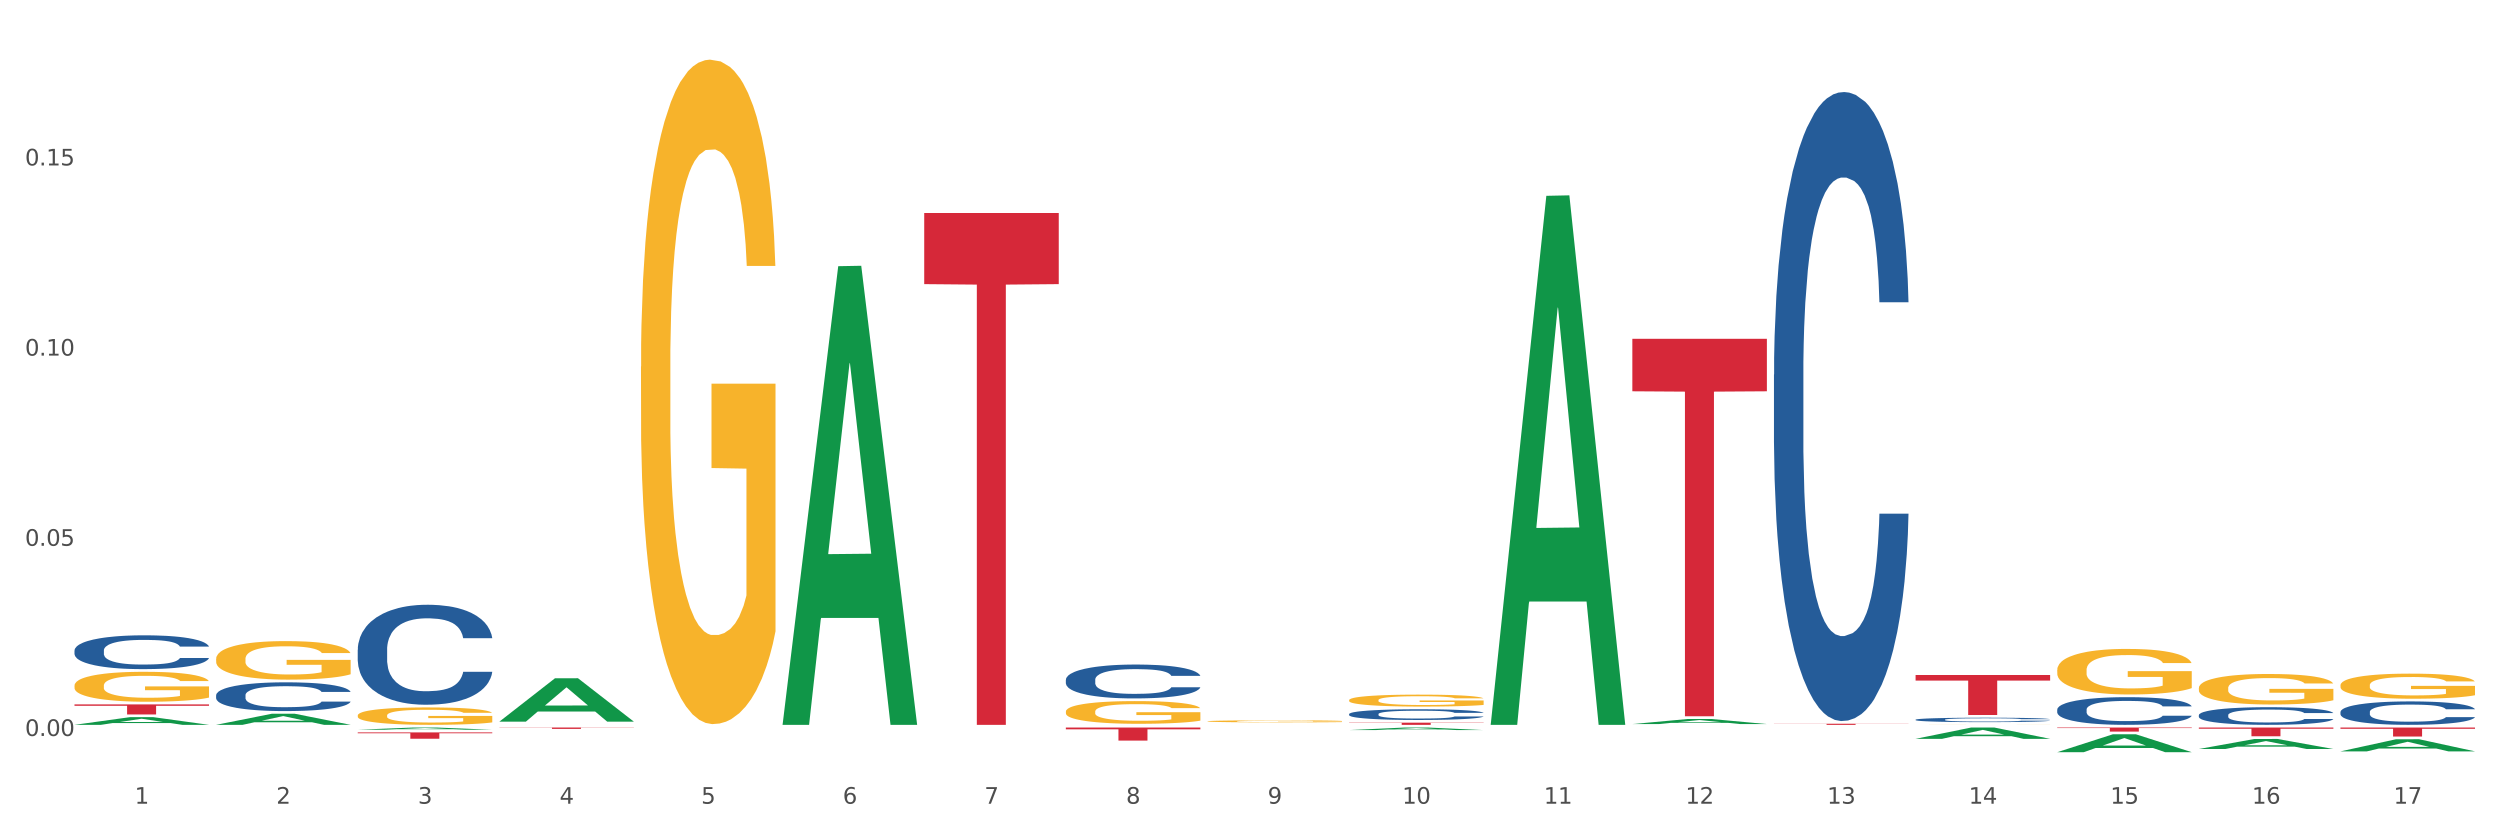 <?xml version="1.0" encoding="utf-8" standalone="no"?>
<!DOCTYPE svg PUBLIC "-//W3C//DTD SVG 1.1//EN"
  "http://www.w3.org/Graphics/SVG/1.1/DTD/svg11.dtd">
<svg xmlns:xlink="http://www.w3.org/1999/xlink" width="1080pt" height="360pt" viewBox="0 0 1080 360" xmlns="http://www.w3.org/2000/svg" version="1.1">
 <rect x="0" y="0" width="1080" height="360" fill="#333333" stroke="none"/>
 <defs>
  <style type="text/css">*{stroke-linejoin: round; stroke-linecap: butt}</style>
 </defs>
 <g id="figure_1">
  <g id="patch_1">
   <path d="M 0 360 
L 1080 360 
L 1080 0 
L 0 0 
z
" style="fill: #ffffff; stroke: #ffffff; stroke-linejoin: miter"/>
  </g>
  <g id="axes_1">
   <g id="matplotlib.axis_1">
    <g id="xtick_1">
     <g id="text_1">
      <!-- 1 -->
      <g style="fill: #4d4d4d" transform="translate(58.182 347.204) scale(0.096 -0.096)">
       <defs>
        <path id="DejaVuSans-31" d="M 794 531 
L 1825 531 
L 1825 4091 
L 703 3866 
L 703 4441 
L 1819 4666 
L 2450 4666 
L 2450 531 
L 3481 531 
L 3481 0 
L 794 0 
L 794 531 
z
" transform="scale(0.016)"/>
       </defs>
       <use xlink:href="#DejaVuSans-31"/>
      </g>
     </g>
    </g>
    <g id="xtick_2">
     <g id="text_2">
      <!-- 2 -->
      <g style="fill: #4d4d4d" transform="translate(119.364 347.204) scale(0.096 -0.096)">
       <defs>
        <path id="DejaVuSans-32" d="M 1228 531 
L 3431 531 
L 3431 0 
L 469 0 
L 469 531 
Q 828 903 1448 1529 
Q 2069 2156 2228 2338 
Q 2531 2678 2651 2914 
Q 2772 3150 2772 3378 
Q 2772 3750 2511 3984 
Q 2250 4219 1831 4219 
Q 1534 4219 1204 4116 
Q 875 4013 500 3803 
L 500 4441 
Q 881 4594 1212 4672 
Q 1544 4750 1819 4750 
Q 2544 4750 2975 4387 
Q 3406 4025 3406 3419 
Q 3406 3131 3298 2873 
Q 3191 2616 2906 2266 
Q 2828 2175 2409 1742 
Q 1991 1309 1228 531 
z
" transform="scale(0.016)"/>
       </defs>
       <use xlink:href="#DejaVuSans-32"/>
      </g>
     </g>
    </g>
    <g id="xtick_3">
     <g id="text_3">
      <!-- 3 -->
      <g style="fill: #4d4d4d" transform="translate(180.545 347.204) scale(0.096 -0.096)">
       <defs>
        <path id="DejaVuSans-33" d="M 2597 2516 
Q 3050 2419 3304 2112 
Q 3559 1806 3559 1356 
Q 3559 666 3084 287 
Q 2609 -91 1734 -91 
Q 1441 -91 1130 -33 
Q 819 25 488 141 
L 488 750 
Q 750 597 1062 519 
Q 1375 441 1716 441 
Q 2309 441 2620 675 
Q 2931 909 2931 1356 
Q 2931 1769 2642 2001 
Q 2353 2234 1838 2234 
L 1294 2234 
L 1294 2753 
L 1863 2753 
Q 2328 2753 2575 2939 
Q 2822 3125 2822 3475 
Q 2822 3834 2567 4026 
Q 2313 4219 1838 4219 
Q 1578 4219 1281 4162 
Q 984 4106 628 3988 
L 628 4550 
Q 988 4650 1302 4700 
Q 1616 4750 1894 4750 
Q 2613 4750 3031 4423 
Q 3450 4097 3450 3541 
Q 3450 3153 3228 2886 
Q 3006 2619 2597 2516 
z
" transform="scale(0.016)"/>
       </defs>
       <use xlink:href="#DejaVuSans-33"/>
      </g>
     </g>
    </g>
    <g id="xtick_4">
     <g id="text_4">
      <!-- 4 -->
      <g style="fill: #4d4d4d" transform="translate(241.726 347.204) scale(0.096 -0.096)">
       <defs>
        <path id="DejaVuSans-34" d="M 2419 4116 
L 825 1625 
L 2419 1625 
L 2419 4116 
z
M 2253 4666 
L 3047 4666 
L 3047 1625 
L 3713 1625 
L 3713 1100 
L 3047 1100 
L 3047 0 
L 2419 0 
L 2419 1100 
L 313 1100 
L 313 1709 
L 2253 4666 
z
" transform="scale(0.016)"/>
       </defs>
       <use xlink:href="#DejaVuSans-34"/>
      </g>
     </g>
    </g>
    <g id="xtick_5">
     <g id="text_5">
      <!-- 5 -->
      <g style="fill: #4d4d4d" transform="translate(302.908 347.204) scale(0.096 -0.096)">
       <defs>
        <path id="DejaVuSans-35" d="M 691 4666 
L 3169 4666 
L 3169 4134 
L 1269 4134 
L 1269 2991 
Q 1406 3038 1543 3061 
Q 1681 3084 1819 3084 
Q 2600 3084 3056 2656 
Q 3513 2228 3513 1497 
Q 3513 744 3044 326 
Q 2575 -91 1722 -91 
Q 1428 -91 1123 -41 
Q 819 9 494 109 
L 494 744 
Q 775 591 1075 516 
Q 1375 441 1709 441 
Q 2250 441 2565 725 
Q 2881 1009 2881 1497 
Q 2881 1984 2565 2268 
Q 2250 2553 1709 2553 
Q 1456 2553 1204 2497 
Q 953 2441 691 2322 
L 691 4666 
z
" transform="scale(0.016)"/>
       </defs>
       <use xlink:href="#DejaVuSans-35"/>
      </g>
     </g>
    </g>
    <g id="xtick_6">
     <g id="text_6">
      <!-- 6 -->
      <g style="fill: #4d4d4d" transform="translate(364.089 347.204) scale(0.096 -0.096)">
       <defs>
        <path id="DejaVuSans-36" d="M 2113 2584 
Q 1688 2584 1439 2293 
Q 1191 2003 1191 1497 
Q 1191 994 1439 701 
Q 1688 409 2113 409 
Q 2538 409 2786 701 
Q 3034 994 3034 1497 
Q 3034 2003 2786 2293 
Q 2538 2584 2113 2584 
z
M 3366 4563 
L 3366 3988 
Q 3128 4100 2886 4159 
Q 2644 4219 2406 4219 
Q 1781 4219 1451 3797 
Q 1122 3375 1075 2522 
Q 1259 2794 1537 2939 
Q 1816 3084 2150 3084 
Q 2853 3084 3261 2657 
Q 3669 2231 3669 1497 
Q 3669 778 3244 343 
Q 2819 -91 2113 -91 
Q 1303 -91 875 529 
Q 447 1150 447 2328 
Q 447 3434 972 4092 
Q 1497 4750 2381 4750 
Q 2619 4750 2861 4703 
Q 3103 4656 3366 4563 
z
" transform="scale(0.016)"/>
       </defs>
       <use xlink:href="#DejaVuSans-36"/>
      </g>
     </g>
    </g>
    <g id="xtick_7">
     <g id="text_7">
      <!-- 7 -->
      <g style="fill: #4d4d4d" transform="translate(425.271 347.204) scale(0.096 -0.096)">
       <defs>
        <path id="DejaVuSans-37" d="M 525 4666 
L 3525 4666 
L 3525 4397 
L 1831 0 
L 1172 0 
L 2766 4134 
L 525 4134 
L 525 4666 
z
" transform="scale(0.016)"/>
       </defs>
       <use xlink:href="#DejaVuSans-37"/>
      </g>
     </g>
    </g>
    <g id="xtick_8">
     <g id="text_8">
      <!-- 8 -->
      <g style="fill: #4d4d4d" transform="translate(486.452 347.204) scale(0.096 -0.096)">
       <defs>
        <path id="DejaVuSans-38" d="M 2034 2216 
Q 1584 2216 1326 1975 
Q 1069 1734 1069 1313 
Q 1069 891 1326 650 
Q 1584 409 2034 409 
Q 2484 409 2743 651 
Q 3003 894 3003 1313 
Q 3003 1734 2745 1975 
Q 2488 2216 2034 2216 
z
M 1403 2484 
Q 997 2584 770 2862 
Q 544 3141 544 3541 
Q 544 4100 942 4425 
Q 1341 4750 2034 4750 
Q 2731 4750 3128 4425 
Q 3525 4100 3525 3541 
Q 3525 3141 3298 2862 
Q 3072 2584 2669 2484 
Q 3125 2378 3379 2068 
Q 3634 1759 3634 1313 
Q 3634 634 3220 271 
Q 2806 -91 2034 -91 
Q 1263 -91 848 271 
Q 434 634 434 1313 
Q 434 1759 690 2068 
Q 947 2378 1403 2484 
z
M 1172 3481 
Q 1172 3119 1398 2916 
Q 1625 2713 2034 2713 
Q 2441 2713 2670 2916 
Q 2900 3119 2900 3481 
Q 2900 3844 2670 4047 
Q 2441 4250 2034 4250 
Q 1625 4250 1398 4047 
Q 1172 3844 1172 3481 
z
" transform="scale(0.016)"/>
       </defs>
       <use xlink:href="#DejaVuSans-38"/>
      </g>
     </g>
    </g>
    <g id="xtick_9">
     <g id="text_9">
      <!-- 9 -->
      <g style="fill: #4d4d4d" transform="translate(547.634 347.204) scale(0.096 -0.096)">
       <defs>
        <path id="DejaVuSans-39" d="M 703 97 
L 703 672 
Q 941 559 1184 500 
Q 1428 441 1663 441 
Q 2288 441 2617 861 
Q 2947 1281 2994 2138 
Q 2813 1869 2534 1725 
Q 2256 1581 1919 1581 
Q 1219 1581 811 2004 
Q 403 2428 403 3163 
Q 403 3881 828 4315 
Q 1253 4750 1959 4750 
Q 2769 4750 3195 4129 
Q 3622 3509 3622 2328 
Q 3622 1225 3098 567 
Q 2575 -91 1691 -91 
Q 1453 -91 1209 -44 
Q 966 3 703 97 
z
M 1959 2075 
Q 2384 2075 2632 2365 
Q 2881 2656 2881 3163 
Q 2881 3666 2632 3958 
Q 2384 4250 1959 4250 
Q 1534 4250 1286 3958 
Q 1038 3666 1038 3163 
Q 1038 2656 1286 2365 
Q 1534 2075 1959 2075 
z
" transform="scale(0.016)"/>
       </defs>
       <use xlink:href="#DejaVuSans-39"/>
      </g>
     </g>
    </g>
    <g id="xtick_10">
     <g id="text_10">
      <!-- 10 -->
      <g style="fill: #4d4d4d" transform="translate(605.761 347.204) scale(0.096 -0.096)">
       <defs>
        <path id="DejaVuSans-30" d="M 2034 4250 
Q 1547 4250 1301 3770 
Q 1056 3291 1056 2328 
Q 1056 1369 1301 889 
Q 1547 409 2034 409 
Q 2525 409 2770 889 
Q 3016 1369 3016 2328 
Q 3016 3291 2770 3770 
Q 2525 4250 2034 4250 
z
M 2034 4750 
Q 2819 4750 3233 4129 
Q 3647 3509 3647 2328 
Q 3647 1150 3233 529 
Q 2819 -91 2034 -91 
Q 1250 -91 836 529 
Q 422 1150 422 2328 
Q 422 3509 836 4129 
Q 1250 4750 2034 4750 
z
" transform="scale(0.016)"/>
       </defs>
       <use xlink:href="#DejaVuSans-31"/>
       <use xlink:href="#DejaVuSans-30" transform="translate(63.623 0)"/>
      </g>
     </g>
    </g>
    <g id="xtick_11">
     <g id="text_11">
      <!-- 11 -->
      <g style="fill: #4d4d4d" transform="translate(666.942 347.204) scale(0.096 -0.096)">
       <use xlink:href="#DejaVuSans-31"/>
       <use xlink:href="#DejaVuSans-31" transform="translate(63.623 0)"/>
      </g>
     </g>
    </g>
    <g id="xtick_12">
     <g id="text_12">
      <!-- 12 -->
      <g style="fill: #4d4d4d" transform="translate(728.124 347.204) scale(0.096 -0.096)">
       <use xlink:href="#DejaVuSans-31"/>
       <use xlink:href="#DejaVuSans-32" transform="translate(63.623 0)"/>
      </g>
     </g>
    </g>
    <g id="xtick_13">
     <g id="text_13">
      <!-- 13 -->
      <g style="fill: #4d4d4d" transform="translate(789.305 347.204) scale(0.096 -0.096)">
       <use xlink:href="#DejaVuSans-31"/>
       <use xlink:href="#DejaVuSans-33" transform="translate(63.623 0)"/>
      </g>
     </g>
    </g>
    <g id="xtick_14">
     <g id="text_14">
      <!-- 14 -->
      <g style="fill: #4d4d4d" transform="translate(850.487 347.204) scale(0.096 -0.096)">
       <use xlink:href="#DejaVuSans-31"/>
       <use xlink:href="#DejaVuSans-34" transform="translate(63.623 0)"/>
      </g>
     </g>
    </g>
    <g id="xtick_15">
     <g id="text_15">
      <!-- 15 -->
      <g style="fill: #4d4d4d" transform="translate(911.668 347.204) scale(0.096 -0.096)">
       <use xlink:href="#DejaVuSans-31"/>
       <use xlink:href="#DejaVuSans-35" transform="translate(63.623 0)"/>
      </g>
     </g>
    </g>
    <g id="xtick_16">
     <g id="text_16">
      <!-- 16 -->
      <g style="fill: #4d4d4d" transform="translate(972.849 347.204) scale(0.096 -0.096)">
       <use xlink:href="#DejaVuSans-31"/>
       <use xlink:href="#DejaVuSans-36" transform="translate(63.623 0)"/>
      </g>
     </g>
    </g>
    <g id="xtick_17">
     <g id="text_17">
      <!-- 17 -->
      <g style="fill: #4d4d4d" transform="translate(1034.031 347.204) scale(0.096 -0.096)">
       <use xlink:href="#DejaVuSans-31"/>
       <use xlink:href="#DejaVuSans-37" transform="translate(63.623 0)"/>
      </g>
     </g>
    </g>
    <g id="xtick_18"/>
    <g id="xtick_19"/>
    <g id="xtick_20"/>
    <g id="xtick_21"/>
    <g id="xtick_22"/>
    <g id="xtick_23"/>
    <g id="xtick_24"/>
    <g id="xtick_25"/>
    <g id="xtick_26"/>
    <g id="xtick_27"/>
    <g id="xtick_28"/>
    <g id="xtick_29"/>
    <g id="xtick_30"/>
    <g id="xtick_31"/>
    <g id="xtick_32"/>
    <g id="xtick_33"/>
   </g>
   <g id="matplotlib.axis_2">
    <g id="ytick_1">
     <g id="text_18">
      <!-- 0.00 -->
      <g style="fill: #4d4d4d" transform="translate(10.8 317.932) scale(0.096 -0.096)">
       <defs>
        <path id="DejaVuSans-2e" d="M 684 794 
L 1344 794 
L 1344 0 
L 684 0 
L 684 794 
z
" transform="scale(0.016)"/>
       </defs>
       <use xlink:href="#DejaVuSans-30"/>
       <use xlink:href="#DejaVuSans-2e" transform="translate(63.623 0)"/>
       <use xlink:href="#DejaVuSans-30" transform="translate(95.41 0)"/>
       <use xlink:href="#DejaVuSans-30" transform="translate(159.033 0)"/>
      </g>
     </g>
    </g>
    <g id="ytick_2">
     <g id="text_19">
      <!-- 0.05 -->
      <g style="fill: #4d4d4d" transform="translate(10.8 235.779) scale(0.096 -0.096)">
       <use xlink:href="#DejaVuSans-30"/>
       <use xlink:href="#DejaVuSans-2e" transform="translate(63.623 0)"/>
       <use xlink:href="#DejaVuSans-30" transform="translate(95.41 0)"/>
       <use xlink:href="#DejaVuSans-35" transform="translate(159.033 0)"/>
      </g>
     </g>
    </g>
    <g id="ytick_3">
     <g id="text_20">
      <!-- 0.10 -->
      <g style="fill: #4d4d4d" transform="translate(10.8 153.626) scale(0.096 -0.096)">
       <use xlink:href="#DejaVuSans-30"/>
       <use xlink:href="#DejaVuSans-2e" transform="translate(63.623 0)"/>
       <use xlink:href="#DejaVuSans-31" transform="translate(95.41 0)"/>
       <use xlink:href="#DejaVuSans-30" transform="translate(159.033 0)"/>
      </g>
     </g>
    </g>
    <g id="ytick_4">
     <g id="text_21">
      <!-- 0.15 -->
      <g style="fill: #4d4d4d" transform="translate(10.8 71.473) scale(0.096 -0.096)">
       <use xlink:href="#DejaVuSans-30"/>
       <use xlink:href="#DejaVuSans-2e" transform="translate(63.623 0)"/>
       <use xlink:href="#DejaVuSans-31" transform="translate(95.41 0)"/>
       <use xlink:href="#DejaVuSans-35" transform="translate(159.033 0)"/>
      </g>
     </g>
    </g>
    <g id="ytick_5"/>
    <g id="ytick_6"/>
    <g id="ytick_7"/>
    <g id="ytick_8"/>
   </g>
   <g id="PolyCollection_1">
    <path d="M 32.175 313.124 
L 32.235 313.121 
L 56.203 309.802 
L 66.15 309.799 
L 90.297 313.13 
L 78.793 313.13 
L 73.58 312.355 
L 48.833 312.355 
L 48.653 312.367 
L 43.62 313.13 
L 32.175 313.13 
L 32.175 313.124 
L 51.949 311.892 
L 70.464 311.889 
L 61.296 310.509 
L 61.176 310.503 
L 61.056 310.512 
L 51.889 311.889 
L 51.949 311.892 
L 32.175 313.124 
z
" clip-path="url(#pc304c17ee6)" style="fill: #109648"/>
    <path d="M 93.356 313.121 
L 93.416 313.117 
L 117.384 308.345 
L 127.331 308.34 
L 151.479 313.13 
L 139.974 313.13 
L 134.761 312.015 
L 110.014 312.015 
L 109.834 312.033 
L 104.801 313.13 
L 93.356 313.13 
L 93.356 313.121 
L 113.13 311.349 
L 131.645 311.345 
L 122.478 309.361 
L 122.358 309.352 
L 122.238 309.366 
L 113.07 311.345 
L 113.13 311.349 
L 93.356 313.121 
z
" clip-path="url(#pc304c17ee6)" style="fill: #109648"/>
    <path d="M 154.538 315.247 
L 154.598 315.246 
L 178.566 314.285 
L 188.512 314.285 
L 212.66 315.249 
L 201.156 315.249 
L 195.943 315.024 
L 171.196 315.024 
L 171.016 315.028 
L 165.983 315.249 
L 154.538 315.249 
L 154.538 315.247 
L 174.311 314.89 
L 192.827 314.89 
L 183.659 314.49 
L 183.539 314.488 
L 183.419 314.491 
L 174.251 314.89 
L 174.311 314.89 
L 154.538 315.247 
z
" clip-path="url(#pc304c17ee6)" style="fill: #109648"/>
    <path d="M 215.719 311.732 
L 215.779 311.714 
L 239.747 293.013 
L 249.694 292.995 
L 273.842 311.767 
L 262.337 311.767 
L 257.124 307.396 
L 232.377 307.396 
L 232.197 307.466 
L 227.164 311.767 
L 215.719 311.767 
L 215.719 311.732 
L 235.493 304.787 
L 254.008 304.77 
L 244.84 296.996 
L 244.72 296.961 
L 244.601 297.014 
L 235.433 304.77 
L 235.493 304.787 
L 215.719 311.732 
z
" clip-path="url(#pc304c17ee6)" style="fill: #109648"/>
    <path d="M 338.082 312.758 
L 338.142 312.572 
L 362.11 114.995 
L 372.057 114.809 
L 396.204 313.13 
L 384.7 313.13 
L 379.487 266.949 
L 354.74 266.949 
L 354.56 267.693 
L 349.527 313.13 
L 338.082 313.13 
L 338.082 312.758 
L 357.856 239.388 
L 376.371 239.202 
L 367.203 157.08 
L 367.083 156.708 
L 366.963 157.266 
L 357.796 239.202 
L 357.856 239.388 
L 338.082 312.758 
z
" clip-path="url(#pc304c17ee6)" style="fill: #109648"/>
    <path d="M 1011.078 314.285 
L 1069.2 314.285 
L 1069.2 314.828 
L 1046.337 314.832 
L 1046.337 318.194 
L 1033.803 318.194 
L 1033.803 314.832 
L 1011.078 314.828 
L 1011.078 314.288 
L 1011.078 314.285 
z
" clip-path="url(#pc304c17ee6)" style="fill: #d62839"/>
    <path d="M 888.715 314.285 
L 946.837 314.285 
L 946.837 314.53 
L 923.974 314.532 
L 923.974 316.053 
L 911.44 316.053 
L 911.44 314.532 
L 888.715 314.53 
L 888.715 314.286 
L 888.715 314.285 
z
" clip-path="url(#pc304c17ee6)" style="fill: #d62839"/>
    <path d="M 827.533 291.613 
L 885.656 291.613 
L 885.656 294.014 
L 862.792 294.03 
L 862.792 308.89 
L 850.259 308.89 
L 850.259 294.03 
L 827.533 294.014 
L 827.533 291.629 
L 827.533 291.613 
z
" clip-path="url(#pc304c17ee6)" style="fill: #d62839"/>
    <path d="M 32.175 296.196 
L 32.244 296.184 
L 32.244 295.759 
L 32.381 295.393 
L 33.067 294.506 
L 34.096 293.774 
L 34.851 293.384 
L 35.606 293.065 
L 36.498 292.746 
L 37.596 292.415 
L 39.586 291.93 
L 40.821 291.682 
L 42.331 291.422 
L 45.076 291.044 
L 47.066 290.831 
L 49.124 290.654 
L 52.487 290.441 
L 54.683 290.347 
L 57.016 290.276 
L 59.829 290.229 
L 61.957 290.217 
L 66.623 290.252 
L 70.603 290.358 
L 72.524 290.441 
L 74.995 290.583 
L 76.299 290.678 
L 78.426 290.867 
L 80.622 291.115 
L 82.131 291.328 
L 84.396 291.729 
L 86.111 292.131 
L 87.69 292.627 
L 88.513 292.97 
L 89.131 293.289 
L 89.68 293.655 
L 90.229 294.235 
L 77.877 294.235 
L 77.397 293.821 
L 76.642 293.431 
L 75.544 293.053 
L 74.583 292.816 
L 72.936 292.521 
L 71.426 292.332 
L 69.848 292.19 
L 67.927 292.072 
L 66.417 292.013 
L 64.29 291.966 
L 60.104 291.977 
L 57.29 292.072 
L 55.369 292.19 
L 54.134 292.297 
L 53.036 292.415 
L 51.801 292.58 
L 50.36 292.828 
L 49.33 293.053 
L 48.301 293.336 
L 47.478 293.62 
L 46.723 293.951 
L 46.105 294.305 
L 45.625 294.672 
L 45.213 295.121 
L 44.87 295.865 
L 44.87 297.484 
L 45.007 297.851 
L 45.35 298.335 
L 45.762 298.701 
L 46.448 299.139 
L 47.066 299.434 
L 48.232 299.86 
L 49.536 300.214 
L 50.566 300.439 
L 51.595 300.628 
L 53.379 300.888 
L 55.369 301.1 
L 57.085 301.23 
L 59.418 301.349 
L 60.996 301.396 
L 62.368 301.419 
L 65.731 301.419 
L 68.133 301.384 
L 70.809 301.301 
L 72.868 301.195 
L 74.583 301.065 
L 76.504 300.852 
L 77.74 300.651 
L 77.74 298.181 
L 62.643 298.17 
L 62.643 296.527 
L 90.297 296.527 
L 90.297 301.349 
L 89.131 301.597 
L 87.827 301.821 
L 86.455 302.022 
L 84.396 302.27 
L 81.926 302.507 
L 79.73 302.672 
L 77.397 302.814 
L 74.652 302.944 
L 71.083 303.062 
L 68.887 303.109 
L 66.143 303.145 
L 62.917 303.157 
L 60.104 303.133 
L 57.359 303.074 
L 54.477 302.967 
L 51.663 302.814 
L 49.536 302.66 
L 47.409 302.471 
L 45.144 302.223 
L 43.36 301.987 
L 41.988 301.774 
L 40.478 301.502 
L 38.831 301.148 
L 37.596 300.829 
L 36.498 300.498 
L 35.332 300.072 
L 34.508 299.706 
L 33.685 299.245 
L 33.204 298.902 
L 32.655 298.371 
L 32.244 297.626 
L 32.175 296.196 
z
" clip-path="url(#pc304c17ee6)" style="fill: #f7b32b"/>
    <path d="M 949.896 314.285 
L 1008.019 314.285 
L 1008.019 314.812 
L 985.155 314.815 
L 985.155 318.079 
L 972.622 318.079 
L 972.622 314.815 
L 949.896 314.812 
L 949.896 314.288 
L 949.896 314.285 
z
" clip-path="url(#pc304c17ee6)" style="fill: #d62839"/>
    <path d="M 766.352 312.655 
L 824.474 312.655 
L 824.474 312.721 
L 801.611 312.722 
L 801.611 313.13 
L 789.078 313.13 
L 789.078 312.722 
L 766.352 312.721 
L 766.352 312.656 
L 766.352 312.655 
z
" clip-path="url(#pc304c17ee6)" style="fill: #d62839"/>
    <path d="M 521.626 311.591 
L 521.695 311.591 
L 521.695 311.562 
L 521.832 311.537 
L 522.518 311.476 
L 523.548 311.426 
L 524.303 311.4 
L 525.057 311.378 
L 525.949 311.356 
L 527.047 311.334 
L 529.037 311.301 
L 530.273 311.284 
L 531.782 311.266 
L 534.527 311.241 
L 536.517 311.226 
L 538.576 311.214 
L 541.938 311.199 
L 544.134 311.193 
L 546.467 311.188 
L 549.281 311.185 
L 551.408 311.184 
L 556.074 311.187 
L 560.054 311.194 
L 561.976 311.199 
L 564.446 311.209 
L 565.75 311.216 
L 567.877 311.228 
L 570.073 311.245 
L 571.583 311.26 
L 573.847 311.287 
L 575.563 311.315 
L 577.141 311.348 
L 577.965 311.372 
L 578.582 311.393 
L 579.131 311.418 
L 579.68 311.458 
L 567.328 311.458 
L 566.848 311.43 
L 566.093 311.403 
L 564.995 311.377 
L 564.034 311.361 
L 562.387 311.341 
L 560.878 311.328 
L 559.299 311.319 
L 557.378 311.311 
L 555.868 311.307 
L 553.741 311.303 
L 549.555 311.304 
L 546.742 311.311 
L 544.82 311.319 
L 543.585 311.326 
L 542.487 311.334 
L 541.252 311.345 
L 539.811 311.362 
L 538.782 311.377 
L 537.752 311.397 
L 536.929 311.416 
L 536.174 311.439 
L 535.556 311.463 
L 535.076 311.488 
L 534.664 311.518 
L 534.321 311.569 
L 534.321 311.679 
L 534.459 311.704 
L 534.802 311.737 
L 535.213 311.762 
L 535.9 311.792 
L 536.517 311.812 
L 537.684 311.841 
L 538.988 311.865 
L 540.017 311.88 
L 541.046 311.893 
L 542.83 311.911 
L 544.82 311.925 
L 546.536 311.934 
L 548.869 311.942 
L 550.447 311.946 
L 551.82 311.947 
L 555.182 311.947 
L 557.584 311.945 
L 560.26 311.939 
L 562.319 311.932 
L 564.034 311.923 
L 565.956 311.909 
L 567.191 311.895 
L 567.191 311.727 
L 552.094 311.726 
L 552.094 311.614 
L 579.749 311.614 
L 579.749 311.942 
L 578.582 311.959 
L 577.278 311.975 
L 575.906 311.988 
L 573.847 312.005 
L 571.377 312.021 
L 569.181 312.032 
L 566.848 312.042 
L 564.103 312.051 
L 560.535 312.059 
L 558.339 312.062 
L 555.594 312.065 
L 552.369 312.065 
L 549.555 312.064 
L 546.81 312.06 
L 543.928 312.053 
L 541.115 312.042 
L 538.988 312.032 
L 536.86 312.019 
L 534.596 312.002 
L 532.812 311.986 
L 531.439 311.971 
L 529.93 311.953 
L 528.283 311.929 
L 527.047 311.907 
L 525.949 311.884 
L 524.783 311.855 
L 523.959 311.83 
L 523.136 311.799 
L 522.656 311.776 
L 522.107 311.74 
L 521.695 311.689 
L 521.626 311.591 
z
" clip-path="url(#pc304c17ee6)" style="fill: #f7b32b"/>
    <path d="M 460.445 307.407 
L 460.514 307.398 
L 460.514 307.076 
L 460.651 306.798 
L 461.337 306.127 
L 462.366 305.571 
L 463.121 305.276 
L 463.876 305.034 
L 464.768 304.792 
L 465.866 304.541 
L 467.856 304.174 
L 469.091 303.986 
L 470.601 303.789 
L 473.346 303.502 
L 475.336 303.341 
L 477.394 303.207 
L 480.757 303.045 
L 482.953 302.974 
L 485.286 302.92 
L 488.099 302.884 
L 490.227 302.875 
L 494.893 302.902 
L 498.873 302.983 
L 500.794 303.045 
L 503.265 303.153 
L 504.568 303.225 
L 506.696 303.368 
L 508.892 303.556 
L 510.401 303.717 
L 512.666 304.022 
L 514.381 304.326 
L 515.96 304.702 
L 516.783 304.962 
L 517.401 305.204 
L 517.95 305.482 
L 518.499 305.921 
L 506.147 305.921 
L 505.666 305.607 
L 504.912 305.312 
L 503.814 305.025 
L 502.853 304.846 
L 501.206 304.622 
L 499.696 304.479 
L 498.118 304.371 
L 496.197 304.282 
L 494.687 304.237 
L 492.56 304.201 
L 488.374 304.21 
L 485.56 304.282 
L 483.639 304.371 
L 482.404 304.452 
L 481.306 304.541 
L 480.071 304.667 
L 478.63 304.855 
L 477.6 305.025 
L 476.571 305.24 
L 475.747 305.455 
L 474.993 305.706 
L 474.375 305.974 
L 473.895 306.252 
L 473.483 306.592 
L 473.14 307.157 
L 473.14 308.384 
L 473.277 308.661 
L 473.62 309.029 
L 474.032 309.306 
L 474.718 309.638 
L 475.336 309.861 
L 476.502 310.184 
L 477.806 310.453 
L 478.835 310.623 
L 479.865 310.766 
L 481.649 310.963 
L 483.639 311.124 
L 485.354 311.223 
L 487.688 311.312 
L 489.266 311.348 
L 490.638 311.366 
L 494.001 311.366 
L 496.403 311.339 
L 499.079 311.277 
L 501.137 311.196 
L 502.853 311.097 
L 504.774 310.936 
L 506.01 310.784 
L 506.01 308.912 
L 490.913 308.903 
L 490.913 307.658 
L 518.567 307.658 
L 518.567 311.312 
L 517.401 311.501 
L 516.097 311.671 
L 514.724 311.823 
L 512.666 312.011 
L 510.195 312.19 
L 508 312.316 
L 505.666 312.423 
L 502.922 312.522 
L 499.353 312.611 
L 497.157 312.647 
L 494.413 312.674 
L 491.187 312.683 
L 488.374 312.665 
L 485.629 312.62 
L 482.747 312.54 
L 479.933 312.423 
L 477.806 312.307 
L 475.679 312.163 
L 473.414 311.975 
L 471.63 311.796 
L 470.258 311.635 
L 468.748 311.429 
L 467.101 311.16 
L 465.866 310.918 
L 464.768 310.668 
L 463.601 310.345 
L 462.778 310.067 
L 461.955 309.718 
L 461.474 309.458 
L 460.925 309.055 
L 460.514 308.491 
L 460.445 307.407 
z
" clip-path="url(#pc304c17ee6)" style="fill: #f7b32b"/>
    <path d="M 276.901 158.409 
L 276.969 158.147 
L 276.969 148.71 
L 277.107 140.583 
L 277.793 120.921 
L 278.822 104.668 
L 279.577 96.017 
L 280.332 88.939 
L 281.224 81.86 
L 282.322 74.52 
L 284.312 63.772 
L 285.547 58.267 
L 287.057 52.499 
L 289.801 44.11 
L 291.792 39.391 
L 293.85 35.459 
L 297.213 30.74 
L 299.408 28.643 
L 301.742 27.07 
L 304.555 26.022 
L 306.682 25.759 
L 311.349 26.546 
L 315.329 28.905 
L 317.25 30.74 
L 319.72 33.886 
L 321.024 35.983 
L 323.152 40.178 
L 325.347 45.683 
L 326.857 50.402 
L 329.122 59.315 
L 330.837 68.228 
L 332.415 79.239 
L 333.239 86.841 
L 333.856 93.919 
L 334.405 102.046 
L 334.954 114.892 
L 322.603 114.892 
L 322.122 105.716 
L 321.367 97.065 
L 320.269 88.676 
L 319.309 83.433 
L 317.662 76.879 
L 316.152 72.685 
L 314.574 69.539 
L 312.652 66.918 
L 311.143 65.607 
L 309.015 64.558 
L 304.83 64.82 
L 302.016 66.918 
L 300.095 69.539 
L 298.86 71.899 
L 297.762 74.52 
L 296.526 78.19 
L 295.085 83.695 
L 294.056 88.676 
L 293.027 94.968 
L 292.203 101.26 
L 291.448 108.6 
L 290.831 116.465 
L 290.35 124.591 
L 289.939 134.553 
L 289.596 151.069 
L 289.596 186.984 
L 289.733 195.111 
L 290.076 205.859 
L 290.488 213.986 
L 291.174 223.685 
L 291.792 230.239 
L 292.958 239.677 
L 294.262 247.541 
L 295.291 252.522 
L 296.321 256.717 
L 298.105 262.484 
L 300.095 267.203 
L 301.81 270.087 
L 304.143 272.708 
L 305.722 273.757 
L 307.094 274.281 
L 310.457 274.281 
L 312.858 273.495 
L 315.535 271.66 
L 317.593 269.3 
L 319.309 266.417 
L 321.23 261.698 
L 322.465 257.241 
L 322.465 202.451 
L 307.369 202.189 
L 307.369 165.75 
L 335.023 165.75 
L 335.023 272.708 
L 333.856 278.213 
L 332.553 283.194 
L 331.18 287.651 
L 329.122 293.156 
L 326.651 298.399 
L 324.455 302.069 
L 322.122 305.215 
L 319.377 308.099 
L 315.809 310.72 
L 313.613 311.769 
L 310.868 312.556 
L 307.643 312.818 
L 304.83 312.293 
L 302.085 310.983 
L 299.203 308.623 
L 296.389 305.215 
L 294.262 301.807 
L 292.135 297.613 
L 289.87 292.108 
L 288.086 286.864 
L 286.714 282.146 
L 285.204 276.116 
L 283.557 268.252 
L 282.322 261.173 
L 281.224 253.833 
L 280.057 244.396 
L 279.234 236.269 
L 278.41 226.045 
L 277.93 218.442 
L 277.381 206.645 
L 276.969 190.13 
L 276.901 158.409 
z
" clip-path="url(#pc304c17ee6)" style="fill: #f7b32b"/>
    <path d="M 154.538 309.082 
L 154.606 309.075 
L 154.606 308.828 
L 154.744 308.615 
L 155.43 308.099 
L 156.459 307.673 
L 157.214 307.446 
L 157.969 307.261 
L 158.861 307.075 
L 159.959 306.882 
L 161.949 306.601 
L 163.184 306.456 
L 164.694 306.305 
L 167.439 306.085 
L 169.429 305.961 
L 171.487 305.858 
L 174.85 305.735 
L 177.046 305.68 
L 179.379 305.638 
L 182.192 305.611 
L 184.32 305.604 
L 188.986 305.625 
L 192.966 305.687 
L 194.887 305.735 
L 197.358 305.817 
L 198.661 305.872 
L 200.789 305.982 
L 202.985 306.126 
L 204.494 306.25 
L 206.759 306.484 
L 208.474 306.718 
L 210.053 307.006 
L 210.876 307.206 
L 211.494 307.391 
L 212.043 307.604 
L 212.592 307.941 
L 200.24 307.941 
L 199.759 307.7 
L 199.005 307.474 
L 197.907 307.254 
L 196.946 307.116 
L 195.299 306.944 
L 193.789 306.834 
L 192.211 306.752 
L 190.29 306.683 
L 188.78 306.649 
L 186.653 306.621 
L 182.467 306.628 
L 179.653 306.683 
L 177.732 306.752 
L 176.497 306.814 
L 175.399 306.882 
L 174.164 306.979 
L 172.723 307.123 
L 171.693 307.254 
L 170.664 307.419 
L 169.84 307.584 
L 169.086 307.776 
L 168.468 307.982 
L 167.988 308.195 
L 167.576 308.457 
L 167.233 308.89 
L 167.233 309.831 
L 167.37 310.044 
L 167.713 310.326 
L 168.125 310.539 
L 168.811 310.793 
L 169.429 310.965 
L 170.595 311.213 
L 171.899 311.419 
L 172.928 311.55 
L 173.958 311.66 
L 175.742 311.811 
L 177.732 311.934 
L 179.447 312.01 
L 181.781 312.079 
L 183.359 312.106 
L 184.731 312.12 
L 188.094 312.12 
L 190.495 312.099 
L 193.172 312.051 
L 195.23 311.989 
L 196.946 311.914 
L 198.867 311.79 
L 200.102 311.673 
L 200.102 310.237 
L 185.006 310.23 
L 185.006 309.274 
L 212.66 309.274 
L 212.66 312.079 
L 211.494 312.223 
L 210.19 312.354 
L 208.817 312.471 
L 206.759 312.615 
L 204.288 312.752 
L 202.092 312.849 
L 199.759 312.931 
L 197.014 313.007 
L 193.446 313.075 
L 191.25 313.103 
L 188.505 313.124 
L 185.28 313.13 
L 182.467 313.117 
L 179.722 313.082 
L 176.84 313.02 
L 174.026 312.931 
L 171.899 312.842 
L 169.772 312.732 
L 167.507 312.587 
L 165.723 312.45 
L 164.351 312.326 
L 162.841 312.168 
L 161.194 311.962 
L 159.959 311.776 
L 158.861 311.584 
L 157.694 311.336 
L 156.871 311.123 
L 156.048 310.855 
L 155.567 310.656 
L 155.018 310.347 
L 154.606 309.914 
L 154.538 309.082 
z
" clip-path="url(#pc304c17ee6)" style="fill: #f7b32b"/>
    <path d="M 93.356 284.65 
L 93.425 284.635 
L 93.425 284.088 
L 93.562 283.616 
L 94.248 282.476 
L 95.278 281.533 
L 96.033 281.031 
L 96.787 280.62 
L 97.68 280.21 
L 98.778 279.784 
L 100.768 279.16 
L 102.003 278.841 
L 103.512 278.507 
L 106.257 278.02 
L 108.247 277.746 
L 110.306 277.518 
L 113.668 277.244 
L 115.864 277.123 
L 118.197 277.031 
L 121.011 276.971 
L 123.138 276.955 
L 127.804 277.001 
L 131.784 277.138 
L 133.706 277.244 
L 136.176 277.427 
L 137.48 277.548 
L 139.607 277.792 
L 141.803 278.111 
L 143.313 278.385 
L 145.577 278.902 
L 147.293 279.419 
L 148.871 280.058 
L 149.695 280.499 
L 150.312 280.909 
L 150.861 281.381 
L 151.41 282.126 
L 139.058 282.126 
L 138.578 281.594 
L 137.823 281.092 
L 136.725 280.605 
L 135.764 280.301 
L 134.118 279.921 
L 132.608 279.678 
L 131.03 279.495 
L 129.108 279.343 
L 127.599 279.267 
L 125.471 279.206 
L 121.285 279.221 
L 118.472 279.343 
L 116.55 279.495 
L 115.315 279.632 
L 114.217 279.784 
L 112.982 279.997 
L 111.541 280.316 
L 110.512 280.605 
L 109.482 280.97 
L 108.659 281.335 
L 107.904 281.761 
L 107.287 282.217 
L 106.806 282.689 
L 106.394 283.266 
L 106.051 284.225 
L 106.051 286.308 
L 106.189 286.779 
L 106.532 287.403 
L 106.943 287.874 
L 107.63 288.437 
L 108.247 288.817 
L 109.414 289.365 
L 110.718 289.821 
L 111.747 290.11 
L 112.776 290.353 
L 114.56 290.688 
L 116.55 290.961 
L 118.266 291.129 
L 120.599 291.281 
L 122.177 291.342 
L 123.55 291.372 
L 126.912 291.372 
L 129.314 291.326 
L 131.99 291.22 
L 134.049 291.083 
L 135.764 290.916 
L 137.686 290.642 
L 138.921 290.384 
L 138.921 287.205 
L 123.824 287.19 
L 123.824 285.076 
L 151.479 285.076 
L 151.479 291.281 
L 150.312 291.6 
L 149.008 291.889 
L 147.636 292.148 
L 145.577 292.467 
L 143.107 292.771 
L 140.911 292.984 
L 138.578 293.167 
L 135.833 293.334 
L 132.265 293.486 
L 130.069 293.547 
L 127.324 293.592 
L 124.099 293.608 
L 121.285 293.577 
L 118.54 293.501 
L 115.658 293.364 
L 112.845 293.167 
L 110.718 292.969 
L 108.59 292.725 
L 106.326 292.406 
L 104.542 292.102 
L 103.169 291.828 
L 101.66 291.478 
L 100.013 291.022 
L 98.778 290.612 
L 97.68 290.186 
L 96.513 289.638 
L 95.69 289.167 
L 94.866 288.574 
L 94.386 288.133 
L 93.837 287.449 
L 93.425 286.49 
L 93.356 284.65 
z
" clip-path="url(#pc304c17ee6)" style="fill: #f7b32b"/>
    <path d="M 460.445 314.285 
L 518.567 314.285 
L 518.567 315.071 
L 495.704 315.076 
L 495.704 319.944 
L 483.17 319.944 
L 483.17 315.076 
L 460.445 315.071 
L 460.445 314.29 
L 460.445 314.285 
z
" clip-path="url(#pc304c17ee6)" style="fill: #d62839"/>
    <path d="M 582.808 312.185 
L 640.93 312.185 
L 640.93 312.316 
L 618.067 312.317 
L 618.067 313.13 
L 605.533 313.13 
L 605.533 312.317 
L 582.808 312.316 
L 582.808 312.185 
L 582.808 312.185 
z
" clip-path="url(#pc304c17ee6)" style="fill: #d62839"/>
    <path d="M 1011.078 296.022 
L 1011.146 296.012 
L 1011.146 295.655 
L 1011.284 295.348 
L 1011.97 294.605 
L 1012.999 293.991 
L 1013.754 293.664 
L 1014.509 293.396 
L 1015.401 293.129 
L 1016.499 292.851 
L 1018.489 292.445 
L 1019.724 292.237 
L 1021.234 292.019 
L 1023.978 291.702 
L 1025.969 291.524 
L 1028.027 291.375 
L 1031.39 291.197 
L 1033.585 291.117 
L 1035.919 291.058 
L 1038.732 291.018 
L 1040.859 291.008 
L 1045.526 291.038 
L 1049.506 291.127 
L 1051.427 291.197 
L 1053.897 291.316 
L 1055.201 291.395 
L 1057.328 291.553 
L 1059.524 291.761 
L 1061.034 291.94 
L 1063.299 292.277 
L 1065.014 292.614 
L 1066.592 293.03 
L 1067.416 293.317 
L 1068.033 293.585 
L 1068.582 293.892 
L 1069.131 294.377 
L 1056.78 294.377 
L 1056.299 294.03 
L 1055.544 293.703 
L 1054.446 293.386 
L 1053.486 293.188 
L 1051.839 292.941 
L 1050.329 292.782 
L 1048.751 292.663 
L 1046.829 292.564 
L 1045.32 292.514 
L 1043.192 292.475 
L 1039.007 292.485 
L 1036.193 292.564 
L 1034.272 292.663 
L 1033.037 292.752 
L 1031.939 292.851 
L 1030.703 292.99 
L 1029.262 293.198 
L 1028.233 293.386 
L 1027.204 293.624 
L 1026.38 293.862 
L 1025.625 294.139 
L 1025.008 294.437 
L 1024.527 294.744 
L 1024.116 295.12 
L 1023.773 295.745 
L 1023.773 297.102 
L 1023.91 297.409 
L 1024.253 297.815 
L 1024.665 298.123 
L 1025.351 298.489 
L 1025.969 298.737 
L 1027.135 299.094 
L 1028.439 299.391 
L 1029.468 299.579 
L 1030.498 299.738 
L 1032.282 299.956 
L 1034.272 300.134 
L 1035.987 300.243 
L 1038.32 300.342 
L 1039.899 300.382 
L 1041.271 300.402 
L 1044.634 300.402 
L 1047.035 300.372 
L 1049.712 300.302 
L 1051.77 300.213 
L 1053.486 300.104 
L 1055.407 299.926 
L 1056.642 299.758 
L 1056.642 297.687 
L 1041.546 297.677 
L 1041.546 296.299 
L 1069.2 296.299 
L 1069.2 300.342 
L 1068.033 300.55 
L 1066.73 300.738 
L 1065.357 300.907 
L 1063.299 301.115 
L 1060.828 301.313 
L 1058.632 301.452 
L 1056.299 301.571 
L 1053.554 301.68 
L 1049.986 301.779 
L 1047.79 301.818 
L 1045.045 301.848 
L 1041.82 301.858 
L 1039.007 301.838 
L 1036.262 301.789 
L 1033.38 301.7 
L 1030.566 301.571 
L 1028.439 301.442 
L 1026.312 301.283 
L 1024.047 301.075 
L 1022.263 300.877 
L 1020.891 300.699 
L 1019.381 300.471 
L 1017.734 300.174 
L 1016.499 299.906 
L 1015.401 299.629 
L 1014.234 299.272 
L 1013.411 298.965 
L 1012.587 298.578 
L 1012.107 298.291 
L 1011.558 297.845 
L 1011.146 297.221 
L 1011.078 296.022 
z
" clip-path="url(#pc304c17ee6)" style="fill: #f7b32b"/>
    <path d="M 705.171 146.375 
L 763.293 146.375 
L 763.293 169.036 
L 740.43 169.189 
L 740.43 309.441 
L 727.896 309.441 
L 727.896 169.189 
L 705.171 169.036 
L 705.171 146.529 
L 705.171 146.375 
z
" clip-path="url(#pc304c17ee6)" style="fill: #d62839"/>
    <path d="M 154.538 316.403 
L 212.66 316.403 
L 212.66 316.781 
L 189.797 316.784 
L 189.797 319.122 
L 177.263 319.122 
L 177.263 316.784 
L 154.538 316.781 
L 154.538 316.406 
L 154.538 316.403 
z
" clip-path="url(#pc304c17ee6)" style="fill: #d62839"/>
    <path d="M 215.719 314.285 
L 273.842 314.285 
L 273.842 314.368 
L 250.978 314.368 
L 250.978 314.883 
L 238.445 314.883 
L 238.445 314.368 
L 215.719 314.368 
L 215.719 314.285 
L 215.719 314.285 
z
" clip-path="url(#pc304c17ee6)" style="fill: #d62839"/>
    <path d="M 32.175 304.311 
L 90.297 304.311 
L 90.297 304.913 
L 67.434 304.917 
L 67.434 308.645 
L 54.901 308.645 
L 54.901 304.917 
L 32.175 304.913 
L 32.175 304.315 
L 32.175 304.311 
z
" clip-path="url(#pc304c17ee6)" style="fill: #d62839"/>
    <path d="M 888.715 306.547 
L 888.784 306.536 
L 888.784 306.231 
L 888.99 305.816 
L 889.745 305.051 
L 890.707 304.473 
L 892.356 303.796 
L 893.249 303.512 
L 894.417 303.195 
L 896.822 302.682 
L 899.57 302.246 
L 901.493 302.005 
L 902.936 301.853 
L 906.165 301.58 
L 908.02 301.46 
L 909.944 301.361 
L 911.593 301.296 
L 914.341 301.219 
L 916.539 301.187 
L 919.081 301.176 
L 921.211 301.187 
L 924.028 301.23 
L 928.15 301.361 
L 929.73 301.438 
L 931.86 301.569 
L 934.058 301.743 
L 935.845 301.918 
L 937.906 302.169 
L 940.036 302.497 
L 942.097 302.912 
L 943.539 303.294 
L 944.707 303.698 
L 945.738 304.189 
L 946.494 304.724 
L 946.837 305.172 
L 934.265 305.172 
L 933.921 304.768 
L 933.234 304.331 
L 932.547 304.036 
L 931.791 303.796 
L 930.623 303.523 
L 929.593 303.348 
L 927.875 303.141 
L 926.295 303.01 
L 924.99 302.933 
L 923.41 302.868 
L 920.043 302.802 
L 917.639 302.802 
L 916.127 302.824 
L 914.272 302.879 
L 912.692 302.955 
L 910.837 303.086 
L 909.394 303.228 
L 907.952 303.414 
L 907.127 303.545 
L 905.89 303.785 
L 905.066 303.982 
L 903.967 304.32 
L 903.348 304.56 
L 902.249 305.182 
L 901.768 305.641 
L 901.562 305.958 
L 901.425 306.307 
L 901.425 308.01 
L 901.837 308.774 
L 902.181 309.102 
L 902.73 309.473 
L 903.761 309.953 
L 905.272 310.423 
L 906.852 310.761 
L 908.158 310.969 
L 909.394 311.122 
L 910.631 311.242 
L 912.142 311.351 
L 913.379 311.416 
L 915.234 311.482 
L 917.432 311.515 
L 919.15 311.515 
L 922.654 311.46 
L 924.234 311.405 
L 925.745 311.329 
L 927.394 311.209 
L 928.7 311.078 
L 929.455 310.98 
L 930.692 310.772 
L 931.654 310.554 
L 932.478 310.303 
L 933.028 310.084 
L 933.646 309.757 
L 934.127 309.386 
L 934.265 309.189 
L 946.837 309.189 
L 946.562 309.582 
L 946.081 309.964 
L 945.12 310.477 
L 944.364 310.772 
L 943.196 311.133 
L 941.959 311.438 
L 940.242 311.777 
L 938.662 312.028 
L 937.013 312.246 
L 935.226 312.443 
L 931.997 312.716 
L 930.829 312.792 
L 928.356 312.923 
L 926.433 312.999 
L 923.616 313.076 
L 920.73 313.12 
L 917.707 313.13 
L 915.028 313.109 
L 912.074 313.043 
L 910.219 312.978 
L 908.158 312.879 
L 905.753 312.727 
L 903.486 312.541 
L 901.356 312.323 
L 899.364 312.071 
L 897.509 311.788 
L 895.104 311.318 
L 893.318 310.86 
L 892.013 310.434 
L 891.119 310.074 
L 890.226 309.615 
L 889.745 309.298 
L 888.99 308.534 
L 888.715 307.825 
L 888.715 306.547 
z
" clip-path="url(#pc304c17ee6)" style="fill: #255c99"/>
    <path d="M 460.445 293.66 
L 460.514 293.647 
L 460.514 293.272 
L 460.72 292.764 
L 461.475 291.829 
L 462.437 291.12 
L 464.086 290.291 
L 464.979 289.944 
L 466.147 289.556 
L 468.552 288.928 
L 471.3 288.393 
L 473.224 288.099 
L 474.666 287.912 
L 477.895 287.578 
L 479.75 287.43 
L 481.674 287.31 
L 483.323 287.23 
L 486.071 287.136 
L 488.269 287.096 
L 490.811 287.083 
L 492.941 287.096 
L 495.758 287.15 
L 499.88 287.31 
L 501.46 287.404 
L 503.59 287.564 
L 505.789 287.778 
L 507.575 287.992 
L 509.636 288.299 
L 511.766 288.7 
L 513.827 289.208 
L 515.27 289.676 
L 516.437 290.171 
L 517.468 290.773 
L 518.224 291.428 
L 518.567 291.976 
L 505.995 291.976 
L 505.651 291.481 
L 504.964 290.946 
L 504.277 290.585 
L 503.521 290.291 
L 502.353 289.957 
L 501.323 289.743 
L 499.605 289.489 
L 498.025 289.329 
L 496.72 289.235 
L 495.14 289.155 
L 491.773 289.075 
L 489.369 289.075 
L 487.857 289.102 
L 486.002 289.168 
L 484.422 289.262 
L 482.567 289.422 
L 481.124 289.596 
L 479.682 289.823 
L 478.857 289.984 
L 477.621 290.278 
L 476.796 290.519 
L 475.697 290.933 
L 475.079 291.227 
L 473.979 291.989 
L 473.498 292.551 
L 473.292 292.938 
L 473.155 293.366 
L 473.155 295.451 
L 473.567 296.387 
L 473.911 296.788 
L 474.46 297.243 
L 475.491 297.831 
L 477.002 298.406 
L 478.582 298.82 
L 479.888 299.074 
L 481.124 299.261 
L 482.361 299.408 
L 483.872 299.542 
L 485.109 299.622 
L 486.964 299.703 
L 489.163 299.743 
L 490.88 299.743 
L 494.384 299.676 
L 495.964 299.609 
L 497.476 299.515 
L 499.124 299.368 
L 500.43 299.208 
L 501.186 299.088 
L 502.422 298.834 
L 503.384 298.566 
L 504.208 298.259 
L 504.758 297.991 
L 505.376 297.59 
L 505.857 297.136 
L 505.995 296.895 
L 518.567 296.895 
L 518.292 297.377 
L 517.812 297.844 
L 516.85 298.473 
L 516.094 298.834 
L 514.926 299.275 
L 513.689 299.649 
L 511.972 300.064 
L 510.392 300.371 
L 508.743 300.638 
L 506.957 300.879 
L 503.728 301.213 
L 502.56 301.307 
L 500.086 301.467 
L 498.163 301.561 
L 495.346 301.654 
L 492.46 301.708 
L 489.437 301.721 
L 486.758 301.694 
L 483.804 301.614 
L 481.949 301.534 
L 479.888 301.414 
L 477.483 301.227 
L 475.216 300.999 
L 473.086 300.732 
L 471.094 300.424 
L 469.239 300.077 
L 466.834 299.502 
L 465.048 298.941 
L 463.743 298.419 
L 462.849 297.978 
L 461.956 297.417 
L 461.475 297.029 
L 460.72 296.093 
L 460.445 295.224 
L 460.445 293.66 
z
" clip-path="url(#pc304c17ee6)" style="fill: #255c99"/>
    <path d="M 154.538 280.661 
L 154.607 280.622 
L 154.607 279.517 
L 154.813 278.018 
L 155.568 275.256 
L 156.53 273.165 
L 158.179 270.719 
L 159.072 269.694 
L 160.24 268.55 
L 162.645 266.696 
L 165.393 265.117 
L 167.317 264.25 
L 168.759 263.697 
L 171.988 262.711 
L 173.843 262.277 
L 175.767 261.922 
L 177.416 261.685 
L 180.164 261.409 
L 182.362 261.291 
L 184.904 261.251 
L 187.034 261.291 
L 189.851 261.449 
L 193.973 261.922 
L 195.553 262.198 
L 197.683 262.672 
L 199.882 263.303 
L 201.668 263.934 
L 203.729 264.841 
L 205.859 266.025 
L 207.92 267.524 
L 209.362 268.905 
L 210.53 270.364 
L 211.561 272.14 
L 212.317 274.073 
L 212.66 275.69 
L 200.088 275.69 
L 199.744 274.231 
L 199.057 272.653 
L 198.37 271.587 
L 197.614 270.719 
L 196.446 269.733 
L 195.416 269.102 
L 193.698 268.352 
L 192.118 267.879 
L 190.813 267.603 
L 189.233 267.366 
L 185.866 267.129 
L 183.462 267.129 
L 181.95 267.208 
L 180.095 267.406 
L 178.515 267.682 
L 176.66 268.155 
L 175.217 268.668 
L 173.775 269.339 
L 172.95 269.812 
L 171.713 270.68 
L 170.889 271.39 
L 169.79 272.613 
L 169.171 273.481 
L 168.072 275.73 
L 167.591 277.387 
L 167.385 278.531 
L 167.248 279.793 
L 167.248 285.948 
L 167.66 288.709 
L 168.004 289.893 
L 168.553 291.234 
L 169.584 292.97 
L 171.095 294.666 
L 172.675 295.889 
L 173.981 296.639 
L 175.217 297.191 
L 176.454 297.625 
L 177.965 298.019 
L 179.202 298.256 
L 181.057 298.493 
L 183.255 298.611 
L 184.973 298.611 
L 188.477 298.414 
L 190.057 298.217 
L 191.568 297.941 
L 193.217 297.507 
L 194.523 297.033 
L 195.278 296.678 
L 196.515 295.929 
L 197.477 295.14 
L 198.301 294.232 
L 198.851 293.443 
L 199.469 292.26 
L 199.95 290.918 
L 200.088 290.208 
L 212.66 290.208 
L 212.385 291.628 
L 211.904 293.009 
L 210.943 294.863 
L 210.187 295.929 
L 209.019 297.23 
L 207.782 298.335 
L 206.065 299.558 
L 204.485 300.465 
L 202.836 301.254 
L 201.049 301.965 
L 197.82 302.951 
L 196.652 303.227 
L 194.179 303.7 
L 192.256 303.977 
L 189.439 304.253 
L 186.553 304.41 
L 183.53 304.45 
L 180.851 304.371 
L 177.897 304.134 
L 176.042 303.898 
L 173.981 303.543 
L 171.576 302.99 
L 169.309 302.32 
L 167.179 301.531 
L 165.187 300.623 
L 163.332 299.597 
L 160.927 297.901 
L 159.141 296.244 
L 157.836 294.706 
L 156.942 293.404 
L 156.049 291.747 
L 155.568 290.603 
L 154.813 287.841 
L 154.538 285.277 
L 154.538 280.661 
z
" clip-path="url(#pc304c17ee6)" style="fill: #255c99"/>
    <path d="M 93.356 300.344 
L 93.425 300.333 
L 93.425 300.015 
L 93.631 299.584 
L 94.387 298.79 
L 95.349 298.188 
L 96.998 297.485 
L 97.891 297.19 
L 99.059 296.861 
L 101.463 296.327 
L 104.211 295.874 
L 106.135 295.624 
L 107.578 295.465 
L 110.807 295.181 
L 112.662 295.057 
L 114.585 294.955 
L 116.234 294.886 
L 118.982 294.807 
L 121.181 294.773 
L 123.723 294.762 
L 125.853 294.773 
L 128.67 294.818 
L 132.792 294.955 
L 134.372 295.034 
L 136.502 295.17 
L 138.7 295.352 
L 140.486 295.533 
L 142.547 295.794 
L 144.677 296.135 
L 146.738 296.566 
L 148.181 296.963 
L 149.349 297.383 
L 150.38 297.893 
L 151.135 298.449 
L 151.479 298.914 
L 138.906 298.914 
L 138.563 298.495 
L 137.876 298.041 
L 137.189 297.734 
L 136.433 297.485 
L 135.265 297.201 
L 134.234 297.02 
L 132.517 296.804 
L 130.937 296.668 
L 129.631 296.588 
L 128.051 296.52 
L 124.685 296.452 
L 122.28 296.452 
L 120.769 296.475 
L 118.914 296.532 
L 117.334 296.611 
L 115.479 296.747 
L 114.036 296.895 
L 112.593 297.088 
L 111.769 297.224 
L 110.532 297.473 
L 109.708 297.678 
L 108.608 298.029 
L 107.99 298.279 
L 106.891 298.926 
L 106.41 299.402 
L 106.204 299.731 
L 106.066 300.095 
L 106.066 301.865 
L 106.479 302.659 
L 106.822 302.999 
L 107.372 303.385 
L 108.402 303.884 
L 109.914 304.372 
L 111.494 304.724 
L 112.799 304.94 
L 114.036 305.098 
L 115.273 305.223 
L 116.784 305.337 
L 118.021 305.405 
L 119.876 305.473 
L 122.074 305.507 
L 123.792 305.507 
L 127.295 305.45 
L 128.876 305.393 
L 130.387 305.314 
L 132.036 305.189 
L 133.341 305.053 
L 134.097 304.951 
L 135.334 304.735 
L 136.296 304.508 
L 137.12 304.247 
L 137.67 304.02 
L 138.288 303.68 
L 138.769 303.294 
L 138.906 303.09 
L 151.479 303.09 
L 151.204 303.499 
L 150.723 303.896 
L 149.761 304.429 
L 149.005 304.735 
L 147.838 305.11 
L 146.601 305.427 
L 144.883 305.779 
L 143.303 306.04 
L 141.654 306.267 
L 139.868 306.471 
L 136.639 306.755 
L 135.471 306.834 
L 132.998 306.971 
L 131.074 307.05 
L 128.257 307.129 
L 125.372 307.175 
L 122.349 307.186 
L 119.669 307.163 
L 116.715 307.095 
L 114.86 307.027 
L 112.799 306.925 
L 110.395 306.766 
L 108.127 306.573 
L 105.998 306.347 
L 104.005 306.086 
L 102.15 305.791 
L 99.746 305.303 
L 97.959 304.826 
L 96.654 304.384 
L 95.761 304.009 
L 94.868 303.533 
L 94.387 303.203 
L 93.631 302.409 
L 93.356 301.672 
L 93.356 300.344 
z
" clip-path="url(#pc304c17ee6)" style="fill: #255c99"/>
    <path d="M 32.175 281.018 
L 32.244 281.005 
L 32.244 280.631 
L 32.45 280.124 
L 33.206 279.19 
L 34.167 278.483 
L 35.816 277.656 
L 36.709 277.309 
L 37.877 276.922 
L 40.282 276.295 
L 43.03 275.762 
L 44.954 275.468 
L 46.396 275.281 
L 49.625 274.948 
L 51.48 274.801 
L 53.404 274.681 
L 55.053 274.601 
L 57.801 274.508 
L 60 274.468 
L 62.542 274.454 
L 64.671 274.468 
L 67.488 274.521 
L 71.61 274.681 
L 73.19 274.774 
L 75.32 274.935 
L 77.519 275.148 
L 79.305 275.361 
L 81.366 275.668 
L 83.496 276.069 
L 85.557 276.575 
L 87 277.042 
L 88.168 277.536 
L 89.198 278.136 
L 89.954 278.79 
L 90.297 279.337 
L 77.725 279.337 
L 77.381 278.843 
L 76.694 278.31 
L 76.007 277.95 
L 75.251 277.656 
L 74.084 277.323 
L 73.053 277.109 
L 71.335 276.856 
L 69.755 276.696 
L 68.45 276.602 
L 66.87 276.522 
L 63.503 276.442 
L 61.099 276.442 
L 59.587 276.469 
L 57.732 276.535 
L 56.152 276.629 
L 54.297 276.789 
L 52.854 276.962 
L 51.412 277.189 
L 50.587 277.349 
L 49.351 277.643 
L 48.526 277.883 
L 47.427 278.296 
L 46.809 278.59 
L 45.709 279.35 
L 45.228 279.911 
L 45.022 280.298 
L 44.885 280.725 
L 44.885 282.806 
L 45.297 283.74 
L 45.641 284.14 
L 46.19 284.593 
L 47.221 285.18 
L 48.732 285.754 
L 50.312 286.168 
L 51.618 286.421 
L 52.854 286.608 
L 54.091 286.755 
L 55.603 286.888 
L 56.839 286.968 
L 58.694 287.048 
L 60.893 287.088 
L 62.61 287.088 
L 66.114 287.021 
L 67.694 286.955 
L 69.206 286.861 
L 70.855 286.715 
L 72.16 286.554 
L 72.916 286.434 
L 74.152 286.181 
L 75.114 285.914 
L 75.939 285.607 
L 76.488 285.34 
L 77.106 284.94 
L 77.587 284.487 
L 77.725 284.247 
L 90.297 284.247 
L 90.023 284.727 
L 89.542 285.194 
L 88.58 285.821 
L 87.824 286.181 
L 86.656 286.621 
L 85.419 286.995 
L 83.702 287.408 
L 82.122 287.715 
L 80.473 287.982 
L 78.687 288.222 
L 75.458 288.556 
L 74.29 288.649 
L 71.816 288.809 
L 69.893 288.902 
L 67.076 288.996 
L 64.19 289.049 
L 61.167 289.063 
L 58.488 289.036 
L 55.534 288.956 
L 53.679 288.876 
L 51.618 288.756 
L 49.213 288.569 
L 46.946 288.342 
L 44.816 288.075 
L 42.824 287.769 
L 40.969 287.422 
L 38.564 286.848 
L 36.778 286.288 
L 35.473 285.767 
L 34.58 285.327 
L 33.686 284.767 
L 33.206 284.38 
L 32.45 283.446 
L 32.175 282.579 
L 32.175 281.018 
z
" clip-path="url(#pc304c17ee6)" style="fill: #255c99"/>
    <path d="M 949.896 297.256 
L 949.965 297.244 
L 949.965 296.81 
L 950.102 296.437 
L 950.788 295.533 
L 951.818 294.787 
L 952.572 294.389 
L 953.327 294.064 
L 954.219 293.739 
L 955.317 293.401 
L 957.307 292.907 
L 958.543 292.654 
L 960.052 292.389 
L 962.797 292.004 
L 964.787 291.787 
L 966.846 291.606 
L 970.208 291.39 
L 972.404 291.293 
L 974.737 291.221 
L 977.551 291.173 
L 979.678 291.161 
L 984.344 291.197 
L 988.324 291.305 
L 990.246 291.39 
L 992.716 291.534 
L 994.02 291.63 
L 996.147 291.823 
L 998.343 292.076 
L 999.853 292.293 
L 1002.117 292.703 
L 1003.833 293.112 
L 1005.411 293.618 
L 1006.234 293.967 
L 1006.852 294.293 
L 1007.401 294.666 
L 1007.95 295.256 
L 995.598 295.256 
L 995.118 294.835 
L 994.363 294.437 
L 993.265 294.052 
L 992.304 293.811 
L 990.657 293.51 
L 989.148 293.317 
L 987.569 293.172 
L 985.648 293.052 
L 984.138 292.992 
L 982.011 292.944 
L 977.825 292.956 
L 975.012 293.052 
L 973.09 293.172 
L 971.855 293.281 
L 970.757 293.401 
L 969.522 293.57 
L 968.081 293.823 
L 967.052 294.052 
L 966.022 294.341 
L 965.199 294.63 
L 964.444 294.967 
L 963.826 295.329 
L 963.346 295.702 
L 962.934 296.16 
L 962.591 296.919 
L 962.591 298.569 
L 962.728 298.943 
L 963.072 299.436 
L 963.483 299.81 
L 964.169 300.256 
L 964.787 300.557 
L 965.954 300.99 
L 967.257 301.352 
L 968.287 301.581 
L 969.316 301.773 
L 971.1 302.038 
L 973.09 302.255 
L 974.806 302.388 
L 977.139 302.508 
L 978.717 302.556 
L 980.09 302.58 
L 983.452 302.58 
L 985.854 302.544 
L 988.53 302.46 
L 990.589 302.352 
L 992.304 302.219 
L 994.226 302.002 
L 995.461 301.797 
L 995.461 299.28 
L 980.364 299.268 
L 980.364 297.593 
L 1008.019 297.593 
L 1008.019 302.508 
L 1006.852 302.761 
L 1005.548 302.99 
L 1004.176 303.195 
L 1002.117 303.448 
L 999.647 303.689 
L 997.451 303.857 
L 995.118 304.002 
L 992.373 304.134 
L 988.805 304.255 
L 986.609 304.303 
L 983.864 304.339 
L 980.639 304.351 
L 977.825 304.327 
L 975.08 304.267 
L 972.198 304.158 
L 969.385 304.002 
L 967.257 303.845 
L 965.13 303.653 
L 962.866 303.4 
L 961.082 303.159 
L 959.709 302.942 
L 958.199 302.665 
L 956.553 302.303 
L 955.317 301.978 
L 954.219 301.641 
L 953.053 301.207 
L 952.229 300.834 
L 951.406 300.364 
L 950.926 300.015 
L 950.377 299.473 
L 949.965 298.714 
L 949.896 297.256 
z
" clip-path="url(#pc304c17ee6)" style="fill: #f7b32b"/>
    <path d="M 888.715 289.43 
L 888.783 289.412 
L 888.783 288.765 
L 888.921 288.208 
L 889.607 286.859 
L 890.636 285.744 
L 891.391 285.151 
L 892.146 284.665 
L 893.038 284.18 
L 894.136 283.676 
L 896.126 282.939 
L 897.361 282.561 
L 898.871 282.166 
L 901.616 281.59 
L 903.606 281.267 
L 905.664 280.997 
L 909.027 280.673 
L 911.223 280.53 
L 913.556 280.422 
L 916.369 280.35 
L 918.497 280.332 
L 923.163 280.386 
L 927.143 280.548 
L 929.064 280.673 
L 931.535 280.889 
L 932.838 281.033 
L 934.966 281.321 
L 937.162 281.698 
L 938.671 282.022 
L 940.936 282.633 
L 942.651 283.245 
L 944.23 284 
L 945.053 284.521 
L 945.671 285.007 
L 946.22 285.564 
L 946.769 286.445 
L 934.417 286.445 
L 933.936 285.816 
L 933.182 285.223 
L 932.084 284.647 
L 931.123 284.288 
L 929.476 283.838 
L 927.966 283.55 
L 926.388 283.335 
L 924.467 283.155 
L 922.957 283.065 
L 920.83 282.993 
L 916.644 283.011 
L 913.83 283.155 
L 911.909 283.335 
L 910.674 283.496 
L 909.576 283.676 
L 908.341 283.928 
L 906.899 284.306 
L 905.87 284.647 
L 904.841 285.079 
L 904.017 285.51 
L 903.263 286.014 
L 902.645 286.553 
L 902.165 287.111 
L 901.753 287.794 
L 901.41 288.927 
L 901.41 291.39 
L 901.547 291.948 
L 901.89 292.685 
L 902.302 293.243 
L 902.988 293.908 
L 903.606 294.357 
L 904.772 295.005 
L 906.076 295.544 
L 907.105 295.886 
L 908.135 296.174 
L 909.919 296.569 
L 911.909 296.893 
L 913.624 297.091 
L 915.958 297.27 
L 917.536 297.342 
L 918.908 297.378 
L 922.271 297.378 
L 924.672 297.324 
L 927.349 297.198 
L 929.407 297.037 
L 931.123 296.839 
L 933.044 296.515 
L 934.279 296.209 
L 934.279 292.451 
L 919.183 292.433 
L 919.183 289.934 
L 946.837 289.934 
L 946.837 297.27 
L 945.671 297.648 
L 944.367 297.99 
L 942.994 298.295 
L 940.936 298.673 
L 938.465 299.033 
L 936.269 299.284 
L 933.936 299.5 
L 931.191 299.698 
L 927.623 299.878 
L 925.427 299.95 
L 922.682 300.004 
L 919.457 300.022 
L 916.644 299.986 
L 913.899 299.896 
L 911.017 299.734 
L 908.203 299.5 
L 906.076 299.266 
L 903.949 298.979 
L 901.684 298.601 
L 899.9 298.241 
L 898.528 297.918 
L 897.018 297.504 
L 895.371 296.965 
L 894.136 296.479 
L 893.038 295.976 
L 891.871 295.328 
L 891.048 294.771 
L 890.224 294.07 
L 889.744 293.548 
L 889.195 292.739 
L 888.783 291.606 
L 888.715 289.43 
z
" clip-path="url(#pc304c17ee6)" style="fill: #f7b32b"/>
    <path d="M 827.533 313.124 
L 827.602 313.124 
L 827.602 313.124 
L 827.739 313.123 
L 828.425 313.122 
L 829.455 313.122 
L 830.21 313.121 
L 830.964 313.121 
L 831.857 313.121 
L 832.954 313.12 
L 834.945 313.12 
L 836.18 313.12 
L 837.689 313.12 
L 840.434 313.119 
L 842.424 313.119 
L 844.483 313.119 
L 847.845 313.119 
L 850.041 313.119 
L 852.374 313.118 
L 855.188 313.118 
L 857.315 313.118 
L 861.981 313.118 
L 865.961 313.119 
L 867.883 313.119 
L 870.353 313.119 
L 871.657 313.119 
L 873.784 313.119 
L 875.98 313.119 
L 877.49 313.119 
L 879.754 313.12 
L 881.47 313.12 
L 883.048 313.121 
L 883.872 313.121 
L 884.489 313.121 
L 885.038 313.122 
L 885.587 313.122 
L 873.235 313.122 
L 872.755 313.122 
L 872 313.121 
L 870.902 313.121 
L 869.941 313.121 
L 868.295 313.121 
L 866.785 313.12 
L 865.207 313.12 
L 863.285 313.12 
L 861.775 313.12 
L 859.648 313.12 
L 855.462 313.12 
L 852.649 313.12 
L 850.727 313.12 
L 849.492 313.12 
L 848.394 313.12 
L 847.159 313.121 
L 845.718 313.121 
L 844.689 313.121 
L 843.659 313.121 
L 842.836 313.122 
L 842.081 313.122 
L 841.464 313.122 
L 840.983 313.123 
L 840.571 313.123 
L 840.228 313.124 
L 840.228 313.125 
L 840.366 313.126 
L 840.709 313.126 
L 841.12 313.126 
L 841.807 313.127 
L 842.424 313.127 
L 843.591 313.127 
L 844.895 313.128 
L 845.924 313.128 
L 846.953 313.128 
L 848.737 313.128 
L 850.727 313.129 
L 852.443 313.129 
L 854.776 313.129 
L 856.354 313.129 
L 857.727 313.129 
L 861.089 313.129 
L 863.491 313.129 
L 866.167 313.129 
L 868.226 313.129 
L 869.941 313.129 
L 871.863 313.128 
L 873.098 313.128 
L 873.098 313.126 
L 858.001 313.126 
L 858.001 313.124 
L 885.656 313.124 
L 885.656 313.129 
L 884.489 313.129 
L 883.185 313.129 
L 881.813 313.129 
L 879.754 313.13 
L 877.284 313.13 
L 875.088 313.13 
L 872.755 313.13 
L 870.01 313.13 
L 866.442 313.13 
L 864.246 313.13 
L 861.501 313.13 
L 858.276 313.13 
L 855.462 313.13 
L 852.717 313.13 
L 849.835 313.13 
L 847.022 313.13 
L 844.895 313.13 
L 842.767 313.13 
L 840.503 313.13 
L 838.719 313.129 
L 837.346 313.129 
L 835.837 313.129 
L 834.19 313.129 
L 832.954 313.128 
L 831.857 313.128 
L 830.69 313.128 
L 829.867 313.127 
L 829.043 313.127 
L 828.563 313.127 
L 828.014 313.126 
L 827.602 313.125 
L 827.533 313.124 
z
" clip-path="url(#pc304c17ee6)" style="fill: #f7b32b"/>
    <path d="M 582.808 302.468 
L 582.876 302.463 
L 582.876 302.293 
L 583.014 302.147 
L 583.7 301.793 
L 584.729 301.5 
L 585.484 301.345 
L 586.239 301.217 
L 587.131 301.09 
L 588.229 300.957 
L 590.219 300.764 
L 591.454 300.665 
L 592.964 300.561 
L 595.709 300.41 
L 597.699 300.325 
L 599.757 300.254 
L 603.12 300.169 
L 605.316 300.131 
L 607.649 300.103 
L 610.462 300.084 
L 612.589 300.079 
L 617.256 300.094 
L 621.236 300.136 
L 623.157 300.169 
L 625.628 300.226 
L 626.931 300.264 
L 629.059 300.339 
L 631.254 300.438 
L 632.764 300.523 
L 635.029 300.684 
L 636.744 300.844 
L 638.322 301.042 
L 639.146 301.179 
L 639.764 301.307 
L 640.312 301.453 
L 640.861 301.684 
L 628.51 301.684 
L 628.029 301.519 
L 627.274 301.363 
L 626.176 301.212 
L 625.216 301.118 
L 623.569 301 
L 622.059 300.924 
L 620.481 300.868 
L 618.56 300.821 
L 617.05 300.797 
L 614.923 300.778 
L 610.737 300.783 
L 607.923 300.821 
L 606.002 300.868 
L 604.767 300.91 
L 603.669 300.957 
L 602.433 301.024 
L 600.992 301.123 
L 599.963 301.212 
L 598.934 301.326 
L 598.11 301.439 
L 597.355 301.571 
L 596.738 301.713 
L 596.258 301.859 
L 595.846 302.038 
L 595.503 302.336 
L 595.503 302.983 
L 595.64 303.129 
L 595.983 303.322 
L 596.395 303.469 
L 597.081 303.643 
L 597.699 303.761 
L 598.865 303.931 
L 600.169 304.073 
L 601.198 304.163 
L 602.228 304.238 
L 604.012 304.342 
L 606.002 304.427 
L 607.717 304.479 
L 610.05 304.526 
L 611.629 304.545 
L 613.001 304.554 
L 616.364 304.554 
L 618.765 304.54 
L 621.442 304.507 
L 623.5 304.465 
L 625.216 304.413 
L 627.137 304.328 
L 628.372 304.248 
L 628.372 303.261 
L 613.276 303.256 
L 613.276 302.6 
L 640.93 302.6 
L 640.93 304.526 
L 639.764 304.625 
L 638.46 304.715 
L 637.087 304.795 
L 635.029 304.894 
L 632.558 304.989 
L 630.362 305.055 
L 628.029 305.111 
L 625.284 305.163 
L 621.716 305.211 
L 619.52 305.229 
L 616.775 305.244 
L 613.55 305.248 
L 610.737 305.239 
L 607.992 305.215 
L 605.11 305.173 
L 602.296 305.111 
L 600.169 305.05 
L 598.042 304.975 
L 595.777 304.875 
L 593.993 304.781 
L 592.621 304.696 
L 591.111 304.587 
L 589.464 304.446 
L 588.229 304.318 
L 587.131 304.186 
L 585.964 304.016 
L 585.141 303.87 
L 584.317 303.686 
L 583.837 303.549 
L 583.288 303.337 
L 582.876 303.039 
L 582.808 302.468 
z
" clip-path="url(#pc304c17ee6)" style="fill: #f7b32b"/>
    <path d="M 888.715 324.935 
L 888.775 324.928 
L 912.743 317.214 
L 922.689 317.207 
L 946.837 324.95 
L 935.333 324.95 
L 930.12 323.147 
L 905.373 323.147 
L 905.193 323.176 
L 900.16 324.95 
L 888.715 324.95 
L 888.715 324.935 
L 908.488 322.071 
L 927.004 322.063 
L 917.836 318.857 
L 917.716 318.843 
L 917.596 318.865 
L 908.428 322.063 
L 908.488 322.071 
L 888.715 324.935 
z
" clip-path="url(#pc304c17ee6)" style="fill: #109648"/>
    <path d="M 399.263 92.014 
L 457.386 92.014 
L 457.386 122.741 
L 434.523 122.949 
L 434.523 313.13 
L 421.989 313.13 
L 421.989 122.949 
L 399.263 122.741 
L 399.263 92.221 
L 399.263 92.014 
z
" clip-path="url(#pc304c17ee6)" style="fill: #d62839"/>
    <path d="M 582.808 308.482 
L 582.876 308.478 
L 582.876 308.359 
L 583.083 308.199 
L 583.838 307.903 
L 584.8 307.679 
L 586.449 307.417 
L 587.342 307.307 
L 588.51 307.184 
L 590.915 306.986 
L 593.663 306.817 
L 595.586 306.724 
L 597.029 306.665 
L 600.258 306.559 
L 602.113 306.512 
L 604.037 306.474 
L 605.686 306.449 
L 608.434 306.419 
L 610.632 306.407 
L 613.174 306.402 
L 615.304 306.407 
L 618.121 306.424 
L 622.243 306.474 
L 623.823 306.504 
L 625.953 306.555 
L 628.151 306.622 
L 629.938 306.69 
L 631.999 306.787 
L 634.129 306.914 
L 636.19 307.074 
L 637.632 307.222 
L 638.8 307.379 
L 639.831 307.569 
L 640.587 307.776 
L 640.93 307.949 
L 628.358 307.949 
L 628.014 307.793 
L 627.327 307.624 
L 626.64 307.51 
L 625.884 307.417 
L 624.716 307.311 
L 623.686 307.244 
L 621.968 307.163 
L 620.388 307.113 
L 619.083 307.083 
L 617.503 307.058 
L 614.136 307.032 
L 611.732 307.032 
L 610.22 307.041 
L 608.365 307.062 
L 606.785 307.091 
L 604.93 307.142 
L 603.487 307.197 
L 602.044 307.269 
L 601.22 307.32 
L 599.983 307.413 
L 599.159 307.489 
L 598.06 307.62 
L 597.441 307.713 
L 596.342 307.954 
L 595.861 308.131 
L 595.655 308.254 
L 595.518 308.389 
L 595.518 309.048 
L 595.93 309.344 
L 596.273 309.471 
L 596.823 309.615 
L 597.854 309.801 
L 599.365 309.982 
L 600.945 310.113 
L 602.251 310.194 
L 603.487 310.253 
L 604.724 310.299 
L 606.235 310.342 
L 607.472 310.367 
L 609.327 310.392 
L 611.525 310.405 
L 613.243 310.405 
L 616.747 310.384 
L 618.327 310.363 
L 619.838 310.333 
L 621.487 310.287 
L 622.793 310.236 
L 623.548 310.198 
L 624.785 310.118 
L 625.747 310.033 
L 626.571 309.936 
L 627.121 309.851 
L 627.739 309.725 
L 628.22 309.581 
L 628.358 309.505 
L 640.93 309.505 
L 640.655 309.657 
L 640.174 309.805 
L 639.213 310.003 
L 638.457 310.118 
L 637.289 310.257 
L 636.052 310.375 
L 634.335 310.506 
L 632.754 310.604 
L 631.106 310.688 
L 629.319 310.764 
L 626.09 310.87 
L 624.922 310.899 
L 622.449 310.95 
L 620.525 310.98 
L 617.709 311.009 
L 614.823 311.026 
L 611.8 311.03 
L 609.121 311.022 
L 606.167 310.997 
L 604.312 310.971 
L 602.251 310.933 
L 599.846 310.874 
L 597.579 310.802 
L 595.449 310.718 
L 593.457 310.621 
L 591.602 310.511 
L 589.197 310.329 
L 587.411 310.151 
L 586.105 309.987 
L 585.212 309.847 
L 584.319 309.67 
L 583.838 309.547 
L 583.083 309.251 
L 582.808 308.976 
L 582.808 308.482 
z
" clip-path="url(#pc304c17ee6)" style="fill: #255c99"/>
    <path d="M 766.352 161.856 
L 766.421 161.608 
L 766.421 154.659 
L 766.627 145.228 
L 767.383 127.857 
L 768.344 114.704 
L 769.993 99.317 
L 770.886 92.865 
L 772.054 85.668 
L 774.459 74.004 
L 777.207 64.077 
L 779.131 58.618 
L 780.573 55.143 
L 783.802 48.939 
L 785.657 46.209 
L 787.581 43.976 
L 789.23 42.487 
L 791.978 40.75 
L 794.177 40.005 
L 796.719 39.757 
L 798.848 40.005 
L 801.665 40.998 
L 805.787 43.976 
L 807.367 45.713 
L 809.497 48.691 
L 811.696 52.662 
L 813.482 56.632 
L 815.543 62.34 
L 817.673 69.785 
L 819.734 79.216 
L 821.177 87.902 
L 822.345 97.084 
L 823.375 108.251 
L 824.131 120.412 
L 824.474 130.587 
L 811.902 130.587 
L 811.558 121.404 
L 810.871 111.478 
L 810.184 104.777 
L 809.428 99.317 
L 808.261 93.113 
L 807.23 89.142 
L 805.512 84.427 
L 803.932 81.449 
L 802.627 79.712 
L 801.047 78.223 
L 797.68 76.734 
L 795.276 76.734 
L 793.764 77.23 
L 791.909 78.471 
L 790.329 80.208 
L 788.474 83.186 
L 787.031 86.413 
L 785.589 90.631 
L 784.764 93.609 
L 783.528 99.069 
L 782.703 103.536 
L 781.604 111.229 
L 780.986 116.689 
L 779.886 130.835 
L 779.405 141.258 
L 779.199 148.455 
L 779.062 156.396 
L 779.062 195.11 
L 779.474 212.482 
L 779.818 219.927 
L 780.367 228.365 
L 781.398 239.284 
L 782.909 249.956 
L 784.489 257.649 
L 785.795 262.364 
L 787.031 265.838 
L 788.268 268.568 
L 789.78 271.05 
L 791.016 272.539 
L 792.871 274.028 
L 795.07 274.772 
L 796.787 274.772 
L 800.291 273.532 
L 801.871 272.291 
L 803.383 270.554 
L 805.032 267.824 
L 806.337 264.846 
L 807.093 262.612 
L 808.329 257.897 
L 809.291 252.934 
L 810.116 247.226 
L 810.665 242.262 
L 811.283 234.817 
L 811.764 226.38 
L 811.902 221.913 
L 824.474 221.913 
L 824.2 230.847 
L 823.719 239.532 
L 822.757 251.196 
L 822.001 257.897 
L 820.833 266.087 
L 819.596 273.035 
L 817.879 280.728 
L 816.299 286.436 
L 814.65 291.4 
L 812.864 295.867 
L 809.635 302.071 
L 808.467 303.808 
L 805.993 306.786 
L 804.07 308.523 
L 801.253 310.26 
L 798.367 311.253 
L 795.344 311.501 
L 792.665 311.005 
L 789.711 309.516 
L 787.856 308.027 
L 785.795 305.793 
L 783.39 302.319 
L 781.123 298.1 
L 778.993 293.137 
L 777.001 287.429 
L 775.146 280.977 
L 772.741 270.305 
L 770.955 259.882 
L 769.65 250.204 
L 768.757 242.014 
L 767.863 231.591 
L 767.383 224.394 
L 766.627 207.022 
L 766.352 190.891 
L 766.352 161.856 
z
" clip-path="url(#pc304c17ee6)" style="fill: #255c99"/>
    <path d="M 949.896 308.931 
L 949.965 308.924 
L 949.965 308.729 
L 950.171 308.465 
L 950.927 307.977 
L 951.889 307.608 
L 953.537 307.177 
L 954.431 306.996 
L 955.599 306.794 
L 958.003 306.466 
L 960.751 306.188 
L 962.675 306.035 
L 964.118 305.937 
L 967.347 305.763 
L 969.202 305.686 
L 971.125 305.624 
L 972.774 305.582 
L 975.522 305.533 
L 977.721 305.512 
L 980.263 305.505 
L 982.393 305.512 
L 985.209 305.54 
L 989.331 305.624 
L 990.912 305.672 
L 993.041 305.756 
L 995.24 305.867 
L 997.026 305.979 
L 999.087 306.139 
L 1001.217 306.348 
L 1003.278 306.613 
L 1004.721 306.856 
L 1005.889 307.114 
L 1006.919 307.427 
L 1007.675 307.769 
L 1008.019 308.054 
L 995.446 308.054 
L 995.103 307.796 
L 994.415 307.518 
L 993.728 307.33 
L 992.973 307.177 
L 991.805 307.003 
L 990.774 306.891 
L 989.057 306.759 
L 987.477 306.675 
L 986.171 306.626 
L 984.591 306.585 
L 981.225 306.543 
L 978.82 306.543 
L 977.309 306.557 
L 975.454 306.592 
L 973.873 306.64 
L 972.018 306.724 
L 970.576 306.814 
L 969.133 306.933 
L 968.309 307.016 
L 967.072 307.17 
L 966.247 307.295 
L 965.148 307.511 
L 964.53 307.664 
L 963.431 308.061 
L 962.95 308.353 
L 962.744 308.555 
L 962.606 308.778 
L 962.606 309.865 
L 963.018 310.352 
L 963.362 310.561 
L 963.912 310.798 
L 964.942 311.104 
L 966.454 311.404 
L 968.034 311.619 
L 969.339 311.752 
L 970.576 311.849 
L 971.812 311.926 
L 973.324 311.995 
L 974.56 312.037 
L 976.415 312.079 
L 978.614 312.1 
L 980.331 312.1 
L 983.835 312.065 
L 985.415 312.03 
L 986.927 311.981 
L 988.576 311.905 
L 989.881 311.821 
L 990.637 311.759 
L 991.873 311.626 
L 992.835 311.487 
L 993.66 311.327 
L 994.209 311.188 
L 994.828 310.979 
L 995.309 310.742 
L 995.446 310.617 
L 1008.019 310.617 
L 1007.744 310.867 
L 1007.263 311.111 
L 1006.301 311.438 
L 1005.545 311.626 
L 1004.377 311.856 
L 1003.141 312.051 
L 1001.423 312.267 
L 999.843 312.427 
L 998.194 312.566 
L 996.408 312.692 
L 993.179 312.866 
L 992.011 312.915 
L 989.538 312.998 
L 987.614 313.047 
L 984.797 313.096 
L 981.912 313.124 
L 978.889 313.13 
L 976.209 313.117 
L 973.255 313.075 
L 971.4 313.033 
L 969.339 312.97 
L 966.934 312.873 
L 964.667 312.754 
L 962.538 312.615 
L 960.545 312.455 
L 958.69 312.274 
L 956.286 311.975 
L 954.499 311.682 
L 953.194 311.41 
L 952.301 311.181 
L 951.408 310.888 
L 950.927 310.686 
L 950.171 310.199 
L 949.896 309.746 
L 949.896 308.931 
z
" clip-path="url(#pc304c17ee6)" style="fill: #255c99"/>
    <path d="M 1011.078 307.558 
L 1011.146 307.549 
L 1011.146 307.291 
L 1011.352 306.939 
L 1012.108 306.293 
L 1013.07 305.803 
L 1014.719 305.23 
L 1015.612 304.99 
L 1016.78 304.722 
L 1019.185 304.287 
L 1021.933 303.918 
L 1023.856 303.714 
L 1025.299 303.585 
L 1028.528 303.354 
L 1030.383 303.252 
L 1032.307 303.169 
L 1033.956 303.114 
L 1036.704 303.049 
L 1038.902 303.021 
L 1041.444 303.012 
L 1043.574 303.021 
L 1046.391 303.058 
L 1050.513 303.169 
L 1052.093 303.234 
L 1054.223 303.345 
L 1056.421 303.493 
L 1058.208 303.641 
L 1060.269 303.853 
L 1062.398 304.13 
L 1064.46 304.481 
L 1065.902 304.805 
L 1067.07 305.147 
L 1068.101 305.563 
L 1068.856 306.015 
L 1069.2 306.394 
L 1056.627 306.394 
L 1056.284 306.052 
L 1055.597 305.683 
L 1054.91 305.433 
L 1054.154 305.23 
L 1052.986 304.999 
L 1051.956 304.851 
L 1050.238 304.675 
L 1048.658 304.565 
L 1047.353 304.5 
L 1045.772 304.444 
L 1042.406 304.389 
L 1040.001 304.389 
L 1038.49 304.407 
L 1036.635 304.454 
L 1035.055 304.518 
L 1033.2 304.629 
L 1031.757 304.749 
L 1030.314 304.906 
L 1029.49 305.017 
L 1028.253 305.221 
L 1027.429 305.387 
L 1026.33 305.673 
L 1025.711 305.877 
L 1024.612 306.403 
L 1024.131 306.792 
L 1023.925 307.059 
L 1023.788 307.355 
L 1023.788 308.797 
L 1024.2 309.444 
L 1024.543 309.721 
L 1025.093 310.035 
L 1026.124 310.442 
L 1027.635 310.839 
L 1029.215 311.125 
L 1030.52 311.301 
L 1031.757 311.43 
L 1032.994 311.532 
L 1034.505 311.624 
L 1035.742 311.68 
L 1037.597 311.735 
L 1039.795 311.763 
L 1041.513 311.763 
L 1045.017 311.717 
L 1046.597 311.67 
L 1048.108 311.606 
L 1049.757 311.504 
L 1051.063 311.393 
L 1051.818 311.31 
L 1053.055 311.135 
L 1054.017 310.95 
L 1054.841 310.737 
L 1055.391 310.552 
L 1056.009 310.275 
L 1056.49 309.961 
L 1056.627 309.795 
L 1069.2 309.795 
L 1068.925 310.127 
L 1068.444 310.451 
L 1067.482 310.885 
L 1066.727 311.135 
L 1065.559 311.439 
L 1064.322 311.698 
L 1062.605 311.985 
L 1061.024 312.197 
L 1059.376 312.382 
L 1057.589 312.548 
L 1054.36 312.779 
L 1053.192 312.844 
L 1050.719 312.955 
L 1048.795 313.02 
L 1045.979 313.084 
L 1043.093 313.121 
L 1040.07 313.13 
L 1037.391 313.112 
L 1034.437 313.057 
L 1032.582 313.001 
L 1030.52 312.918 
L 1028.116 312.789 
L 1025.849 312.631 
L 1023.719 312.447 
L 1021.727 312.234 
L 1019.872 311.994 
L 1017.467 311.597 
L 1015.681 311.208 
L 1014.375 310.848 
L 1013.482 310.543 
L 1012.589 310.155 
L 1012.108 309.887 
L 1011.352 309.24 
L 1011.078 308.64 
L 1011.078 307.558 
z
" clip-path="url(#pc304c17ee6)" style="fill: #255c99"/>
    <path d="M 827.533 310.907 
L 827.602 310.905 
L 827.602 310.856 
L 827.808 310.789 
L 828.564 310.667 
L 829.526 310.574 
L 831.175 310.465 
L 832.068 310.419 
L 833.236 310.369 
L 835.64 310.286 
L 838.388 310.216 
L 840.312 310.177 
L 841.755 310.153 
L 844.984 310.109 
L 846.839 310.09 
L 848.762 310.074 
L 850.411 310.063 
L 853.159 310.051 
L 855.358 310.046 
L 857.9 310.044 
L 860.03 310.046 
L 862.847 310.053 
L 866.969 310.074 
L 868.549 310.086 
L 870.679 310.107 
L 872.877 310.135 
L 874.663 310.163 
L 876.724 310.204 
L 878.854 310.256 
L 880.915 310.323 
L 882.358 310.384 
L 883.526 310.449 
L 884.557 310.528 
L 885.312 310.614 
L 885.656 310.686 
L 873.083 310.686 
L 872.74 310.621 
L 872.053 310.551 
L 871.366 310.504 
L 870.61 310.465 
L 869.442 310.421 
L 868.411 310.393 
L 866.694 310.36 
L 865.114 310.339 
L 863.808 310.326 
L 862.228 310.316 
L 858.862 310.305 
L 856.457 310.305 
L 854.946 310.309 
L 853.091 310.318 
L 851.511 310.33 
L 849.656 310.351 
L 848.213 310.374 
L 846.77 310.404 
L 845.946 310.425 
L 844.709 310.463 
L 843.885 310.495 
L 842.785 310.549 
L 842.167 310.588 
L 841.068 310.688 
L 840.587 310.761 
L 840.381 310.812 
L 840.243 310.868 
L 840.243 311.142 
L 840.656 311.265 
L 840.999 311.317 
L 841.549 311.377 
L 842.579 311.454 
L 844.091 311.529 
L 845.671 311.584 
L 846.976 311.617 
L 848.213 311.642 
L 849.45 311.661 
L 850.961 311.679 
L 852.198 311.689 
L 854.053 311.7 
L 856.251 311.705 
L 857.969 311.705 
L 861.472 311.696 
L 863.053 311.687 
L 864.564 311.675 
L 866.213 311.656 
L 867.518 311.635 
L 868.274 311.619 
L 869.511 311.586 
L 870.472 311.55 
L 871.297 311.51 
L 871.847 311.475 
L 872.465 311.422 
L 872.946 311.363 
L 873.083 311.331 
L 885.656 311.331 
L 885.381 311.394 
L 884.9 311.456 
L 883.938 311.538 
L 883.182 311.586 
L 882.015 311.643 
L 880.778 311.693 
L 879.06 311.747 
L 877.48 311.787 
L 875.831 311.822 
L 874.045 311.854 
L 870.816 311.898 
L 869.648 311.91 
L 867.175 311.931 
L 865.251 311.943 
L 862.434 311.956 
L 859.549 311.963 
L 856.526 311.964 
L 853.846 311.961 
L 850.892 311.95 
L 849.037 311.94 
L 846.976 311.924 
L 844.572 311.899 
L 842.304 311.87 
L 840.175 311.835 
L 838.182 311.794 
L 836.327 311.749 
L 833.923 311.673 
L 832.136 311.6 
L 830.831 311.531 
L 829.938 311.473 
L 829.045 311.4 
L 828.564 311.349 
L 827.808 311.226 
L 827.533 311.112 
L 827.533 310.907 
z
" clip-path="url(#pc304c17ee6)" style="fill: #255c99"/>
    <path d="M 827.533 319.168 
L 827.593 319.164 
L 851.561 314.289 
L 861.508 314.285 
L 885.656 319.178 
L 874.151 319.178 
L 868.938 318.038 
L 844.191 318.038 
L 844.011 318.057 
L 838.978 319.178 
L 827.533 319.178 
L 827.533 319.168 
L 847.307 317.358 
L 865.822 317.354 
L 856.654 315.327 
L 856.535 315.318 
L 856.415 315.332 
L 847.247 317.354 
L 847.307 317.358 
L 827.533 319.168 
z
" clip-path="url(#pc304c17ee6)" style="fill: #109648"/>
    <path d="M 643.989 312.701 
L 644.049 312.486 
L 668.017 84.596 
L 677.964 84.382 
L 702.112 313.13 
L 690.607 313.13 
L 685.394 259.863 
L 660.647 259.863 
L 660.467 260.722 
L 655.434 313.13 
L 643.989 313.13 
L 643.989 312.701 
L 663.763 228.075 
L 682.278 227.86 
L 673.11 133.138 
L 672.99 132.709 
L 672.871 133.353 
L 663.703 227.86 
L 663.763 228.075 
L 643.989 312.701 
z
" clip-path="url(#pc304c17ee6)" style="fill: #109648"/>
    <path d="M 949.896 323.564 
L 949.956 323.56 
L 973.924 319.237 
L 983.871 319.233 
L 1008.019 323.572 
L 996.514 323.572 
L 991.301 322.562 
L 966.554 322.562 
L 966.374 322.578 
L 961.341 323.572 
L 949.896 323.572 
L 949.896 323.564 
L 969.67 321.959 
L 988.185 321.955 
L 979.017 320.158 
L 978.897 320.15 
L 978.778 320.162 
L 969.61 321.955 
L 969.67 321.959 
L 949.896 323.564 
z
" clip-path="url(#pc304c17ee6)" style="fill: #109648"/>
    <path d="M 582.808 315.395 
L 582.868 315.394 
L 606.836 314.286 
L 616.782 314.285 
L 640.93 315.397 
L 629.425 315.397 
L 624.212 315.138 
L 599.465 315.138 
L 599.286 315.143 
L 594.252 315.397 
L 582.808 315.397 
L 582.808 315.395 
L 602.581 314.984 
L 621.097 314.983 
L 611.929 314.522 
L 611.809 314.52 
L 611.689 314.523 
L 602.521 314.983 
L 602.581 314.984 
L 582.808 315.395 
z
" clip-path="url(#pc304c17ee6)" style="fill: #109648"/>
    <path d="M 705.171 312.796 
L 705.23 312.794 
L 729.198 310.597 
L 739.145 310.595 
L 763.293 312.8 
L 751.788 312.8 
L 746.575 312.287 
L 721.828 312.287 
L 721.649 312.295 
L 716.615 312.8 
L 705.171 312.8 
L 705.171 312.796 
L 724.944 311.98 
L 743.459 311.978 
L 734.292 311.065 
L 734.172 311.061 
L 734.052 311.067 
L 724.884 311.978 
L 724.944 311.98 
L 705.171 312.796 
z
" clip-path="url(#pc304c17ee6)" style="fill: #109648"/>
    <path d="M 1011.078 324.581 
L 1011.138 324.577 
L 1035.106 319.353 
L 1045.052 319.348 
L 1069.2 324.591 
L 1057.695 324.591 
L 1052.482 323.37 
L 1027.735 323.37 
L 1027.556 323.39 
L 1022.522 324.591 
L 1011.078 324.591 
L 1011.078 324.581 
L 1030.851 322.642 
L 1049.366 322.637 
L 1040.199 320.466 
L 1040.079 320.456 
L 1039.959 320.471 
L 1030.791 322.637 
L 1030.851 322.642 
L 1011.078 324.581 
z
" clip-path="url(#pc304c17ee6)" style="fill: #109648"/>
   </g>
  </g>
 </g>
 <defs>
  <clipPath id="pc304c17ee6">
   <rect x="32.175" y="10.8" width="1037.025" height="329.109"/>
  </clipPath>
 </defs>
</svg>
